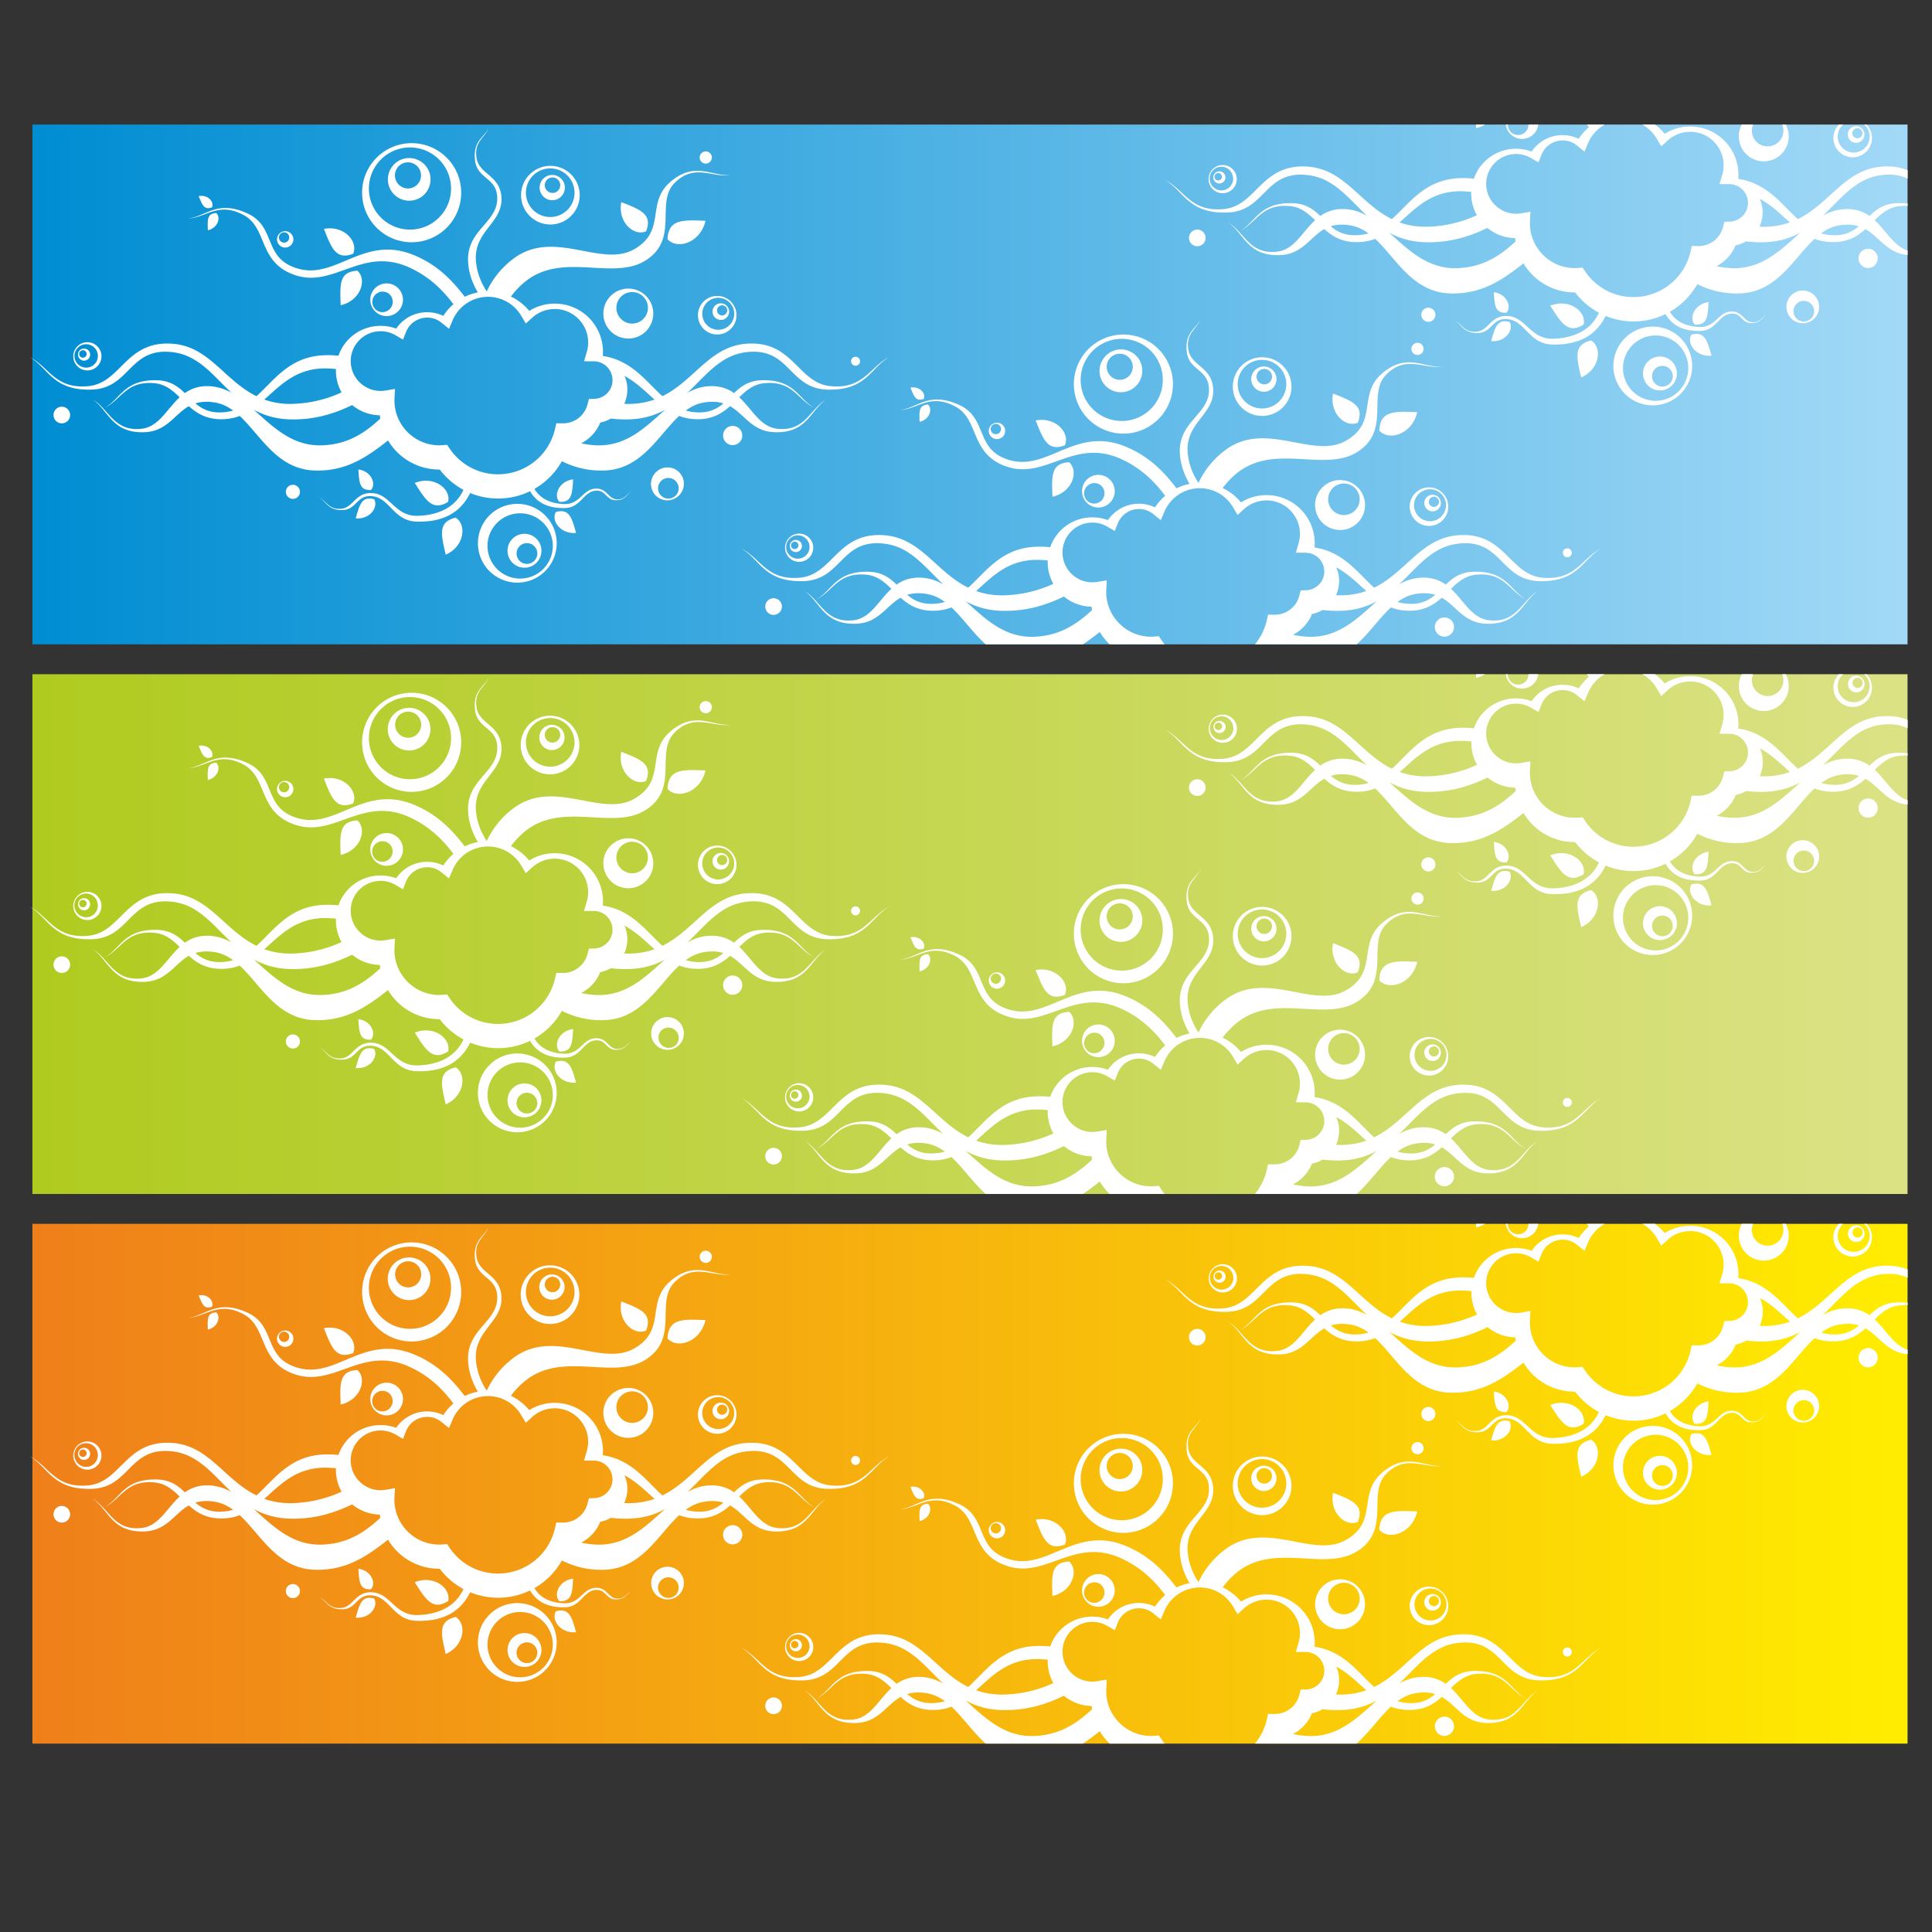 <svg xmlns="http://www.w3.org/2000/svg" id="svg2" fill-rule="evenodd" xml:space="preserve" viewBox="0 0 209.999 209.999" version="1.1"><rect x="0" y="0" width="209.999" height="209.999" fill="#333333" stroke="none"/><defs id="defs4"><linearGradient id="id0" y2="109.09" gradientUnits="userSpaceOnUse" y1="109.09" x2="164.11" x1="25.457"><stop id="stop9" stop-color="#008DD2" offset="0"/><stop id="stop11" stop-color="#A2D9F7" offset="1"/></linearGradient><linearGradient id="id1" y2="149.73" gradientUnits="userSpaceOnUse" y1="149.73" x2="164.11" x1="25.457"><stop id="stop14" stop-color="#B0CB1F" offset="0"/><stop id="stop16" stop-color="#DBE285" offset="1"/></linearGradient><linearGradient id="id2" y2="190.37" gradientUnits="userSpaceOnUse" y1="190.37" x2="164.11" x1="25.457"><stop id="stop19" stop-color="#EF7F1A" offset="0"/><stop id="stop21" stop-color="#FFED00" offset="1"/></linearGradient><style id="style6" type="text/css">.fil1{fill:#fff}</style></defs><g id="Layer_x0020_1" transform="translate(-33.898 -118.58) scale(1.47)"><g id="_560589088"><path id="_560626920" fill="url(#id0)" d="M25.457 89.877h138.65v38.433H25.457z"/><path id="_560626896" class="fil1" fill="#fff" d="M132.2 89.877h.67a2.235 2.235 0 01-.66.263l-.01-.263zm2.206 0h.144a.765.765 0 001.443.361.757.757 0 00.084-.361h.727a1.208 1.208 0 01-2.398 0zm5.992 0h1.315a2.852 2.852 0 00-1.208 1.33h.001v.001l-.286.666-.562-.454a1.693 1.693 0 00-.484-.274c-.177-.064-.369-.1-.57-.1v.003a1.675 1.675 0 00-1.55 1.034l-.236.592-.55-.32a2.21 2.21 0 00-.522-.222 2.197 2.197 0 00-.585-.079v.002h-.002v-.002a2.2 2.2 0 00-1.56.648c-.4.4-.647.952-.647 1.56h.002-.002c0 .609.247 1.16.647 1.561v-.001c.401.4.953.648 1.56.648v-.002h.001c.105 0 .198-.005.278-.015.029-.004-.01 0 .054-.01l.053-.008h.006l.674-.114-.036.682a3.559 3.559 0 00-.003.17h-.002c0 .914.372 1.743.973 2.344.601.602 1.43.974 2.344.974v-.002l.132-.001c.023 0 .067-.004.131-.009l.316-.024.18.267a4.338 4.338 0 001.524 1.389 4.301 4.301 0 002.062.523v-.002a4.315 4.315 0 004.208-3.341v-.001l.1-.434.444.009h.052v-.001a1.864 1.864 0 001.81-1.399v-.002l.104-.396.41-.014a1.386 1.386 0 001.337-1.38h-.002v-.006a1.385 1.385 0 00-1.346-1.386h-.03l-.727-.005.204-.695a2.42 2.42 0 00.064-.283l.009-.056c.017-.122.026-.24.026-.355h-.002v-.003h.002c0-.68-.277-1.297-.726-1.746a2.465 2.465 0 00-1.747-.726v.002a2.46 2.46 0 00-1.644.625l-.494.449-.343-.58a2.85 2.85 0 00-1.025-1.015l-.027-.015h.926c.268.196.512.426.723.682l.085-.051a3.549 3.549 0 011.799-.489v.002c.987 0 1.88.4 2.524 1.044a3.557 3.557 0 011.043 2.523h.002v.002h-.002c0 .104-.004.205-.012.303 2.13.32 3.178 1.86 4.404 2.973 2.345-1.142 3.487-3.646 6.153-3.874.8-.069 1.434.043 1.965.26v.623c-.51-.249-1.14-.371-2.004-.251-1.847.256-2.909 1.719-4.26 2.989.444-.247.911-.419 1.422-.471.873-.09 1.508.132 2.024.494.506-.488 1.073-.92 2.042-.947.288-.008.544.004.776.034v.169a3.832 3.832 0 00-.564.012c-.81.074-1.344.53-1.87 1.044.862.792 1.415 1.915 2.434 2.244v.327c-1.525-.134-2.066-1.319-3.115-1.913-.65.582-1.437 1.06-2.77.946-.36-.03-.688-.11-.992-.227-1.572 1.462-2.772 3.96-5.564 4.037a6.38 6.38 0 01-3.107-.688 5.446 5.446 0 01-2.028 2.044c.47.822 1.358 1.1 2.204 1.126 1.145.034 1.355-1.056 2.25-1.139.895-.082.977.731 1.602.784.625.053.731-.37 1.096-.555-.354.206-.424.635-1.159.62-.734-.015-.704-.811-1.548-.689-.844.123-1.033 1.236-2.179 1.27-.897.027-1.967-.172-2.591-1.244a5.387 5.387 0 01-2.366.544v-.002a5.4 5.4 0 01-2.064-.408c-.887 1.826-2.568 2.155-3.961 2.114-1.683-.05-1.963-1.686-3.202-1.866-1.24-.181-1.196.99-2.275 1.012-1.08.022-1.183-.608-1.703-.911.537.272.692.893 1.61.815.92-.078 1.04-1.273 2.355-1.152s1.623 1.724 3.307 1.674c1.33-.04 2.73-.506 3.374-1.92l-.027-.015a5.438 5.438 0 01-1.727-1.485l-.032.001v-.002a4.401 4.401 0 01-3.79-2.15c-1.531 1.195-3.055 2.288-5.404 2.223-2.792-.077-3.992-2.575-5.563-4.037a3.602 3.602 0 01-.992.227c-1.333.114-2.121-.365-2.77-.946-1.089.616-1.63 1.868-3.29 1.923-2.404.08-2.645-1.61-3.808-2.413 1.2.719 1.554 2.384 3.6 2.158 1.275-.14 1.852-1.44 2.816-2.326-.525-.514-1.059-.97-1.869-1.044-2.083-.191-2.444 1.216-3.666 1.824 1.184-.68 1.43-2.107 3.877-2.04.97.027 1.537.46 2.043.948.515-.362 1.15-.584 2.024-.494.51.052.978.224 1.421.47-1.35-1.27-2.413-2.732-4.26-2.988-3.328-.463-3.189 2.676-6.084 2.756-2.895.08-3.186-1.61-4.587-2.413 1.446.719 1.873 2.383 4.337 2.158 2.465-.226 2.765-3.435 6.295-3.134 2.667.228 3.809 2.733 6.153 3.875 1.352-1.227 2.486-2.972 5.091-3.031.335-.008.657.005.967.037a3.294 3.294 0 013.117-2.208v-.002h.001v.002a3.31 3.31 0 011.151.206 2.765 2.765 0 012.292-1.215h.001v.002a2.759 2.759 0 011.192.269l.004-.007a3.994 3.994 0 01.744-.851 12.154 12.154 0 00-.147-.192zm11.454 0h.833a1.166 1.166 0 102.153 0h.266a1.846 1.846 0 11-3.252 0zm7.18 0h.317a1.182 1.182 0 101.557 0h.167a1.425 1.425 0 11-2.042 0zm2.16 9.187a.71.71 0 11.001 1.42.71.71 0 010-1.42zm-49.602-1.42a.615.615 0 110 1.23.615.615 0 010-1.23zm17.087 5.775a.521.521 0 110 1.042.521.521 0 010-1.042zm19.444 2c-.37.65.351 1.654 1.494 1.548-.322-1.143-.51-1.817-1.494-1.548zm.257-.75c-.455-.503-.014-1.532 1.018-1.663-.06 1.075-.095 1.709-1.018 1.663zm-7.671 1.168c.842.513.654 2.13-.73 2.74-.36-1.523-.575-2.42.73-2.74zm-.55-1.172c.223-.96-1.065-1.957-2.469-1.394.837 1.323 1.328 2.103 2.47 1.394zm-5.474-.188c.337.594-.32 1.509-1.363 1.412.294-1.042.466-1.657 1.363-1.412zm-.234-.683c.415-.46.013-1.399-.93-1.518.057.98.088 1.558.93 1.518zm22.784.402a1.209 1.209 0 11-1.712-1.707 1.209 1.209 0 011.712 1.707zm-.249.014a.763.763 0 11-1.081-1.077.763.763 0 011.081 1.077zm-9.931 4.103a1.253 1.253 0 11-2.506-.06 1.253 1.253 0 012.506.06zm-.304.191a.767.767 0 11-1.534-.036.767.767 0 011.534.036zm1.432-.706a2.912 2.912 0 11-5.823-.14 2.912 2.912 0 015.823.14zm-.286.147a2.414 2.414 0 11-4.827-.115 2.414 2.414 0 014.827.115zm-35.1-14.024a.448.448 0 11.854-.272.448.448 0 01-.854.272zm.08-.1a.274.274 0 11.523-.167.274.274 0 01-.522.167zm-.402.407a1.042 1.042 0 111.986-.633 1.042 1.042 0 01-1.986.633zm.08-.084a.865.865 0 111.648-.524.865.865 0 01-1.649.524zm47.75-4.147a.613.613 0 110 1.227.613.613 0 010-1.227zm.097.146a.375.375 0 110 .751.375.375 0 010-.75zm-7.22 5.225c.137.308.214.649.214 1.008v.007h-.002a2.502 2.502 0 01-.231 1.041l.072.003a5.773 5.773 0 002.17-.313c-.688-.612-1.36-1.286-2.223-1.746zm-1.014 3.148c-.237.14-.5.24-.78.295a2.9 2.9 0 01-.337.616 2.985 2.985 0 01-1.067.92c.343.08.71.13 1.105.148 2.241.098 3.675-1.368 5.093-2.627-.743.41-1.616.685-2.708.71a9.243 9.243 0 01-1.306-.062zm8.33-1.12c-.392-.124-.857-.164-1.445-.065-.499.083-.936.298-1.34.593.15.043.306.077.47.1 1.121.155 1.777-.172 2.315-.627zm-25.374 1.126a4.4 4.4 0 01-.03-.248 3.292 3.292 0 01-2.051-.755c-1.337.65-2.798 1.099-4.56 1.059-1.092-.025-1.965-.3-2.709-.71 1.418 1.26 2.853 2.725 5.094 2.627 1.892-.083 3.129-.932 4.256-1.973zm-2.86-1.94a3.292 3.292 0 01-.418-1.61h-.002.002c0-.04 0-.078.002-.117a7.91 7.91 0 00-.583-.043c-2.307-.084-3.484 1.21-4.714 2.302a5.773 5.773 0 002.17.313 9.24 9.24 0 003.543-.845zm-8.02 1.342c-.404-.296-.841-.51-1.34-.593-.588-.099-1.053-.059-1.445.066.538.455 1.193.782 2.315.627.163-.023.32-.057.47-.1z"/><path id="_560625528" class="fil1" fill="#fff" d="M123.38 128.31h-7.523a4.317 4.317 0 00.61-.99c.11-.248.197-.507.259-.773l.1-.434.443.008h.053v-.001a1.864 1.864 0 001.81-1.399v-.002l.103-.396.41-.014a1.386 1.386 0 001.337-1.38h-.002v-.006a1.385 1.385 0 00-1.346-1.386l-.03-.001-.726-.004.203-.696a2.42 2.42 0 00.064-.282c.003-.015.005-.034.01-.056.016-.122.025-.241.025-.356h-.002v-.002h.002c0-.68-.277-1.298-.725-1.747a2.465 2.465 0 00-1.748-.726v.002a2.46 2.46 0 00-1.643.625l-.494.449-.343-.58a2.85 2.85 0 00-2.447-1.397v.002a2.834 2.834 0 00-2.39 1.3 2.837 2.837 0 00-.214.395h.001l-.286.667-.562-.454a1.693 1.693 0 00-.484-.274c-.177-.065-.369-.1-.57-.1v.002a1.675 1.675 0 00-1.55 1.035l-.236.591-.55-.32a2.21 2.21 0 00-.522-.222 2.197 2.197 0 00-.585-.079v.002h-.002v-.002a2.2 2.2 0 00-1.56.648c-.4.401-.647.953-.647 1.56h.002v.001h-.002c0 .608.247 1.16.647 1.56.401.4.953.648 1.56.648v-.002h.001c.105 0 .198-.005.278-.015.029-.004-.01 0 .054-.01l.053-.008h.006l.674-.115-.036.683a3.559 3.559 0 00-.003.17h-.002c0 .914.372 1.743.973 2.344.601.601 1.43.974 2.344.974v-.002l.131-.001c.024-.001.068-.003.132-.01l.316-.023.18.266c.077.115.159.225.246.332h-4.071l-.055-.054a4.418 4.418 0 01-.67-.86c-.407.319-.815.63-1.238.914h-7.201c-.94-.849-1.68-1.939-2.527-2.727a3.602 3.602 0 01-.992.227c-1.333.113-2.121-.365-2.77-.946-1.089.615-1.63 1.868-3.29 1.923-2.404.08-2.645-1.61-3.808-2.414 1.2.72 1.554 2.384 3.6 2.159 1.275-.141 1.852-1.44 2.816-2.327-.525-.514-1.059-.97-1.869-1.044-2.083-.19-2.444 1.217-3.666 1.824 1.184-.679 1.43-2.107 3.877-2.04.97.027 1.537.46 2.043.948.515-.362 1.15-.584 2.024-.494.51.053.978.225 1.421.471-1.35-1.27-2.413-2.733-4.26-2.989-3.328-.463-3.189 2.677-6.084 2.756-2.895.08-3.186-1.61-4.587-2.413 1.446.72 1.873 2.384 4.337 2.158 2.465-.226 2.765-3.434 6.295-3.133 2.667.228 3.809 2.733 6.153 3.874 1.352-1.226 2.486-2.971 5.091-3.03.335-.009.657.005.968.036a3.294 3.294 0 013.116-2.207v-.002h.001v.002a3.31 3.31 0 011.151.206 2.765 2.765 0 012.292-1.215h.001v.001a2.759 2.759 0 011.192.27l.004-.007a3.994 3.994 0 01.744-.851c-.81-1.08-1.794-2.048-3.25-2.713-3.474-1.588-5.53 1.488-8.385.582-2.855-.906-2.052-3.508-3.905-4.482-1.851-.972-2.723.19-4.085.284 1.354-.175 2.127-1.4 4.363-.402s1.111 3.404 3.862 4.12c2.749.714 4.773-2.458 8.335-1.078 1.788.692 2.926 1.856 3.903 3.137.303-.148.627-.258.967-.324-.382-.649-.667-1.368-.718-2.258-.132-2.285 2.05-2.856 2.15-4.556.098-1.7-1.482-1.502-1.64-2.961-.158-1.46.683-1.675 1.032-2.415-.304.76-1.127 1.042-.913 2.278.214 1.236 1.846 1.257 1.837 3.052-.009 1.796-2.142 2.402-1.876 4.676.098.839.397 1.512.786 2.112a6.369 6.369 0 011.96-2.411c2.99-2.265 6.472.672 8.917-.696 2.445-1.368.872-3.422 2.697-4.988 1.824-1.566 3.07-.399 4.48-.5-1.387.19-2.705-.887-4.159.57-1.454 1.456.359 4.114-2.116 5.712-2.474 1.599-6.274-.752-9.094 1.72-.357.313-.651.638-.895.972a3.968 3.968 0 011.355 1.06l.085-.052a3.549 3.549 0 011.799-.488v.002a3.557 3.557 0 013.567 3.567h.002v.002h-.002c0 .103-.004.205-.012.303 2.13.32 3.178 1.86 4.404 2.972 2.345-1.141 3.487-3.646 6.153-3.874 3.53-.301 3.83 2.907 6.295 3.133 2.465.226 2.892-1.438 4.337-2.158-1.4.804-1.691 2.493-4.586 2.413-2.896-.079-2.756-3.218-6.085-2.756-1.847.256-2.909 1.72-4.26 2.99.444-.247.911-.42 1.422-.472.873-.09 1.508.133 2.024.495.506-.489 1.073-.921 2.042-.948 2.448-.068 2.694 1.36 3.877 2.04-1.222-.608-1.582-2.015-3.665-1.824-.81.074-1.344.53-1.87 1.043.964.886 1.541 2.186 2.817 2.327 2.046.226 2.4-1.44 3.6-2.158-1.163.804-1.404 2.492-3.808 2.413-1.66-.055-2.202-1.307-3.29-1.923-.65.581-1.438 1.06-2.77.946-.36-.031-.688-.11-.992-.227-.848.788-1.588 1.878-2.528 2.727zm6.484-1.989a.71.71 0 110 1.42.71.71 0 010-1.42zm-49.604-1.42a.615.615 0 110 1.231.615.615 0 010-1.23zm58.691-3.692a.331.331 0 110 .663.331.331 0 010-.663zm-11.076-15.193a.45.45 0 110 .9.45.45 0 010-.9zm-2.828 6.491c.73.802 2.437.26 2.806-1.363-1.72-.07-2.733-.114-2.806 1.363zm-1.583-.587c-.899.4-2.12-.672-1.835-2.154 1.455.568 2.313.9 1.835 2.154zm-31.787-1.34c.365.332.12 1.108-.618 1.276-.033-.782-.053-1.243.618-1.276zm-.314-.417c.182-.408-.306-.963-.98-.833.26.661.41 1.05.98.833zm10.755 4.684c.73.663.239 2.215-1.236 2.552-.065-1.563-.106-2.485 1.236-2.552zm-.317-1.254c.4-.901-.675-2.124-2.16-1.838.57 1.457.905 2.317 2.16 1.838zm-5.556-1.349a.605.605 0 111.055.592.605.605 0 01-1.055-.592zm.118-.04a.381.381 0 11.666.372.381.381 0 01-.666-.372zm7.365 5.859a1.208 1.208 0 111.098-2.153 1.208 1.208 0 01-1.098 2.153zm-.09-.232a.764.764 0 11.695-1.361.764.764 0 01-.695 1.36zm18.51-1.667a1.846 1.846 0 110 3.692 1.846 1.846 0 010-3.692zm.284.253a1.166 1.166 0 110 2.333 1.166 1.166 0 010-2.333zm-17.84-9.143a1.577 1.577 0 112.656 1.698 1.577 1.577 0 01-2.657-1.698zm.451-.007a.965.965 0 111.626 1.04.965.965 0 01-1.626-1.04zm-2.002-.174a3.663 3.663 0 116.172 3.947 3.663 3.663 0 01-6.172-3.947zm.404.028a3.037 3.037 0 115.118 3.273 3.037 3.037 0 01-5.118-3.273zM81.48 121.176a.448.448 0 11.855-.272.448.448 0 01-.855.272zm.081-.1a.274.274 0 11.523-.167.274.274 0 01-.523.167zm-.403.407a1.042 1.042 0 111.987-.633 1.042 1.042 0 01-1.987.633zm.08-.084a.865.865 0 111.648-.524.865.865 0 01-1.648.524zm34.762-13.48a.934.934 0 11.984 1.587.934.934 0 01-.984-1.587zm.243.112a.571.571 0 11.602.971.571.571 0 01-.602-.971zm-1.024-.605a2.168 2.168 0 112.286 3.684 2.168 2.168 0 01-2.286-3.684zm.208.119a1.798 1.798 0 111.897 3.055 1.798 1.798 0 01-1.897-3.055zm13.562 9.706a.613.613 0 110 1.227.613.613 0 010-1.227zm.097.147a.375.375 0 110 .751.375.375 0 010-.75zm-.363-.693a1.425 1.425 0 110 2.85 1.425 1.425 0 010-2.85zm.076.138a1.182 1.182 0 110 2.364 1.182 1.182 0 010-2.364zm-6.934 5.78c.138.307.214.648.214 1.007v.007h-.002a2.502 2.502 0 01-.23 1.041l.072.003a5.773 5.773 0 002.17-.313c-.689-.611-1.36-1.285-2.223-1.746zm-1.013 3.148c-.238.14-.5.24-.78.295a2.9 2.9 0 01-.337.616 2.985 2.985 0 01-1.067.92c.343.079.71.13 1.105.147 2.24.099 3.675-1.367 5.093-2.626-.744.41-1.617.684-2.709.71a9.243 9.243 0 01-1.305-.062zm8.33-1.12c-.392-.124-.858-.164-1.446-.066-.498.084-.936.298-1.34.593.15.044.307.078.47.1 1.122.156 1.777-.172 2.315-.627zm-25.375 1.125a4.4 4.4 0 01-.029-.248 3.292 3.292 0 01-2.052-.754c-1.336.65-2.798 1.099-4.56 1.058-1.091-.025-1.964-.3-2.708-.71 1.418 1.26 2.853 2.726 5.094 2.627 1.892-.082 3.128-.932 4.255-1.973zm-2.86-1.939a3.292 3.292 0 01-.418-1.61h-.002.002l.002-.117a7.91 7.91 0 00-.582-.043c-2.308-.084-3.485 1.21-4.714 2.302a5.773 5.773 0 002.17.313 9.24 9.24 0 003.542-.845zm-8.02 1.341c-.404-.295-.84-.51-1.34-.593-.588-.098-1.053-.058-1.444.066.538.455 1.193.783 2.315.627.163-.022.32-.056.47-.1z"/><path id="_560626248" class="fil1" fill="#fff" d="M69.732 117.03c-.365.185-.47.607-1.096.555-.626-.053-.707-.867-1.602-.784-.895.082-1.105 1.172-2.25 1.138-.846-.025-1.734-.303-2.204-1.125a5.446 5.446 0 002.028-2.044 6.38 6.38 0 003.107.688c2.792-.077 3.992-2.575 5.564-4.037.303.116.63.196.99.227 1.334.114 2.122-.365 2.772-.946 1.088.616 1.63 1.868 3.29 1.923 2.403.08 2.645-1.61 3.807-2.413-1.2.719-1.554 2.384-3.6 2.158-1.275-.141-1.852-1.44-2.816-2.326.525-.514 1.059-.97 1.87-1.044 2.082-.191 2.443 1.216 3.665 1.824-1.184-.68-1.43-2.107-3.877-2.04-.97.027-1.537.46-2.043.948-.515-.362-1.15-.584-2.024-.495-.51.053-.977.225-1.42.471 1.35-1.27 2.412-2.732 4.259-2.988 3.329-.463 3.19 2.676 6.084 2.756 2.895.08 3.186-1.61 4.587-2.414-1.445.72-1.873 2.384-4.337 2.159-2.465-.226-2.764-3.435-6.295-3.134-2.667.228-3.808 2.733-6.153 3.874-1.226-1.112-2.274-2.652-4.404-2.972.008-.098.012-.2.012-.303h.002v-.003h-.002c0-.986-.399-1.878-1.043-2.523a3.557 3.557 0 00-2.524-1.043v-.002a3.549 3.549 0 00-1.885.54 3.968 3.968 0 00-1.355-1.06c.245-.334.539-.659.895-.971 2.821-2.473 6.62-.122 9.095-1.72 2.474-1.599.661-4.257 2.116-5.713 1.454-1.457 2.772-.38 4.158-.57-1.41.101-2.655-1.066-4.48.5-1.825 1.566-.252 3.62-2.697 4.989-2.444 1.368-5.927-1.57-8.916.695a6.369 6.369 0 00-1.96 2.41c-.389-.599-.688-1.272-.786-2.11-.266-2.274 1.867-2.881 1.876-4.676.009-1.796-1.623-1.817-1.837-3.052-.215-1.236.609-1.52.913-2.279-.349.74-1.19.956-1.032 2.415.158 1.459 1.737 1.26 1.639 2.96-.099 1.7-2.28 2.272-2.15 4.557.052.89.337 1.61.719 2.258-.34.066-.665.176-.967.324-.977-1.28-2.115-2.445-3.903-3.137-3.562-1.38-5.586 1.793-8.336 1.078-2.75-.715-1.626-3.122-3.861-4.12s-3.01.228-4.363.402c1.362-.094 2.234-1.256 4.085-.283 1.852.973 1.05 3.575 3.904 4.481 2.856.906 4.912-2.17 8.385-.582 1.457.666 2.441 1.634 3.25 2.713a3.966 3.966 0 00-.743.851l-.004.007a4.285 4.285 0 00-.254-.105 2.759 2.759 0 00-.938-.163v-.002a2.765 2.765 0 00-2.293 1.215 3.789 3.789 0 00-.278-.09 3.31 3.31 0 00-.873-.116v-.002h-.001v.002a3.293 3.293 0 00-3.117 2.208 7.814 7.814 0 00-.967-.038c-2.606.06-3.74 1.805-5.091 3.031-2.345-1.141-3.486-3.646-6.153-3.874-3.53-.301-3.83 2.907-6.295 3.133-2.465.226-2.891-1.438-4.337-2.158 1.4.804 1.691 2.493 4.587 2.413 2.895-.079 2.755-3.218 6.084-2.756 1.847.256 2.91 1.72 4.26 2.99a3.68 3.68 0 00-1.422-.472c-.873-.09-1.508.133-2.023.495-.507-.489-1.074-.921-2.043-.948-2.447-.068-2.694 1.36-3.877 2.04 1.222-.608 1.583-2.015 3.666-1.824.81.074 1.344.53 1.869 1.043-.964.886-1.541 2.186-2.817 2.327-2.045.226-2.4-1.44-3.6-2.158 1.163.804 1.405 2.492 3.808 2.413 1.66-.055 2.202-1.307 3.29-1.923.65.58 1.438 1.06 2.77.946.361-.031.689-.11.992-.227 1.572 1.462 2.772 3.96 5.564 4.037 2.349.065 3.872-1.028 5.403-2.224a4.401 4.401 0 003.79 2.15v.003h.033a5.438 5.438 0 001.727 1.484l.026.015c-.643 1.414-2.044 1.88-3.374 1.92-1.683.05-1.991-1.553-3.307-1.674-1.315-.121-1.435 1.074-2.354 1.152-.919.078-1.074-.544-1.61-.815.52.303.624.933 1.703.91 1.08-.022 1.035-1.192 2.274-1.012 1.24.181 1.52 1.817 3.203 1.867 1.393.04 3.074-.289 3.96-2.114a5.4 5.4 0 002.065.407v.002c.848 0 1.65-.195 2.365-.543.624 1.072 1.695 1.27 2.592 1.244 1.145-.034 1.335-1.147 2.179-1.27.843-.123.814.673 1.548.689.734.015.805-.414 1.159-.62zm7.503-4.87a.71.71 0 110 1.42.71.71 0 010-1.42zm-49.604-1.42a.615.615 0 110 1.23.615.615 0 010-1.23zm17.087 5.774a.521.521 0 110 1.042.521.521 0 010-1.042zm41.604-9.467a.331.331 0 110 .663.331.331 0 010-.663zM75.246 91.863a.45.45 0 110 .9.45.45 0 010-.9zm-2.827 6.491c.73.802 2.437.26 2.806-1.362-1.72-.07-2.733-.115-2.807 1.362zm-1.583-.587c-.9.4-2.12-.672-1.835-2.154 1.454.568 2.312.9 1.835 2.154zm-6.674 20.757c-.369.65.352 1.654 1.495 1.548-.322-1.143-.51-1.816-1.494-1.548zm.257-.75c-.455-.503-.014-1.532 1.019-1.663-.06 1.075-.095 1.709-1.019 1.664zm-7.67 1.168c.842.513.654 2.13-.73 2.74-.36-1.523-.576-2.42.73-2.74zm-.55-1.171c.222-.961-1.065-1.958-2.47-1.395.837 1.323 1.328 2.104 2.47 1.395zm-5.474-.189c.337.594-.32 1.509-1.363 1.413.294-1.043.465-1.658 1.363-1.413zm-.234-.683c.415-.46.012-1.399-.93-1.518.056.98.087 1.558.93 1.518zM39.048 96.417c.365.332.12 1.108-.618 1.276-.033-.782-.054-1.243.618-1.276zM38.734 96c.181-.408-.306-.963-.98-.833.259.661.41 1.05.98.833zm10.755 4.684c.73.663.238 2.215-1.237 2.552-.065-1.563-.106-2.485 1.237-2.552zm-.317-1.254c.4-.901-.675-2.124-2.16-1.838.57 1.457.904 2.317 2.16 1.838zm-5.557-1.349a.605.605 0 111.055.592.605.605 0 01-1.055-.592zm.118-.04a.381.381 0 11.666.372.381.381 0 01-.666-.372zm29.542 19.25a1.209 1.209 0 11-1.712-1.707 1.209 1.209 0 011.712 1.708zm-.249.015a.763.763 0 11-1.081-1.077.763.763 0 011.081 1.077zm-21.927-13.4a1.208 1.208 0 111.098-2.153 1.208 1.208 0 01-1.098 2.153zm-.09-.232a.764.764 0 11.695-1.361.764.764 0 01-.695 1.36zm18.51-1.667a1.846 1.846 0 110 3.692 1.846 1.846 0 010-3.692zm.284.254a1.166 1.166 0 110 2.332 1.166 1.166 0 010-2.332zm-17.84-9.137a1.577 1.577 0 112.656 1.698 1.577 1.577 0 01-2.656-1.698zm.451-.008a.965.965 0 111.626 1.04.965.965 0 01-1.626-1.04zm-2.002-.174a3.663 3.663 0 116.172 3.949 3.663 3.663 0 01-6.171-3.95zm.404.028a3.037 3.037 0 115.118 3.273 3.037 3.037 0 01-5.118-3.273zm12.278 28.451a1.253 1.253 0 11-2.506-.06 1.253 1.253 0 012.506.06zm-.304.191a.767.767 0 11-1.534-.036.767.767 0 011.534.036zm1.433-.706a2.912 2.912 0 11-5.823-.14 2.912 2.912 0 015.823.14zm-.287.147a2.414 2.414 0 11-4.826-.115 2.414 2.414 0 014.826.115zm-35.087-14.03a.448.448 0 11.855-.272.448.448 0 01-.855.272zm.081-.1a.274.274 0 11.523-.167.274.274 0 01-.523.168zm-.403.407a1.042 1.042 0 111.987-.633 1.042 1.042 0 01-1.987.633zm.08-.083a.865.865 0 111.649-.524.865.865 0 01-1.65.524zM63.37 93.764a.934.934 0 11.984 1.586.934.934 0 01-.984-1.586zm.243.111a.571.571 0 11.602.971.571.571 0 01-.602-.971zm-1.024-.604a2.168 2.168 0 112.286 3.684 2.168 2.168 0 01-2.286-3.684zm.208.118a1.798 1.798 0 111.897 3.055 1.798 1.798 0 01-1.897-3.055zm13.562 9.707a.613.613 0 110 1.227.613.613 0 010-1.227zm.097.146a.375.375 0 110 .751.375.375 0 010-.75zm-.363-.693a1.425 1.425 0 110 2.85 1.425 1.425 0 010-2.85zm.076.139a1.182 1.182 0 110 2.364 1.182 1.182 0 010-2.364zm-6.933 5.779c.137.308.213.649.213 1.008v.007h-.002a2.502 2.502 0 01-.23 1.04l.072.004a5.773 5.773 0 002.17-.313c-.689-.612-1.36-1.286-2.223-1.747zm-1.014 3.148c-.238.14-.5.24-.78.295a2.9 2.9 0 01-.337.616 2.985 2.985 0 01-1.067.92c.343.079.71.13 1.105.148 2.24.098 3.675-1.368 5.093-2.627-.744.41-1.617.685-2.709.71a9.243 9.243 0 01-1.305-.062zm8.33-1.12c-.392-.124-.858-.164-1.446-.065-.498.083-.935.297-1.34.593.15.043.307.077.47.1 1.122.155 1.777-.173 2.315-.627zm-25.375 1.126a4.4 4.4 0 01-.029-.248 3.292 3.292 0 01-2.051-.755c-1.337.65-2.799 1.099-4.56 1.059-1.092-.026-1.965-.3-2.709-.71 1.418 1.26 2.853 2.725 5.094 2.627 1.892-.083 3.128-.932 4.255-1.973zm-2.86-1.94a3.292 3.292 0 01-.418-1.61h-.002.002l.002-.117a7.91 7.91 0 00-.582-.043c-2.307-.084-3.484 1.21-4.714 2.302a5.773 5.773 0 002.17.313 9.24 9.24 0 003.542-.845zm-8.02 1.342c-.403-.296-.84-.51-1.34-.593-.587-.099-1.053-.059-1.444.066.538.454 1.193.782 2.315.627.163-.023.32-.057.47-.1zm10.905-5.865v.002h-.001v-.002a2.2 2.2 0 00-1.56.648c-.4.4-.648.952-.648 1.56h.002-.002c0 .608.248 1.16.647 1.56h.001c.401.4.952.648 1.56.648v-.002c.106 0 .199-.005.279-.015.028-.004-.011 0 .053-.01l.054-.008h.006l.674-.114-.036.682a3.284 3.284 0 00-.003.17h-.002c0 .914.372 1.743.973 2.344.601.602 1.43.974 2.344.974v-.002l.131-.001c.024-.001.068-.004.132-.01l.316-.023.18.267a4.338 4.338 0 001.524 1.388 4.301 4.301 0 002.062.524v-.002a4.315 4.315 0 004.208-3.341v-.001l.1-.434.443.008.031.001h.022v-.002a1.864 1.864 0 001.81-1.398v-.003l.104-.396.41-.013a1.386 1.386 0 001.337-1.38h-.003v-.007a1.385 1.385 0 00-1.346-1.386h-.03l-.726-.005.203-.695a2.42 2.42 0 00.064-.282l.01-.056c.017-.123.026-.242.026-.356h-.002v-.003h.002c0-.68-.278-1.298-.726-1.746a2.465 2.465 0 00-1.747-.727v.003a2.46 2.46 0 00-1.644.625l-.494.448-.343-.579a2.85 2.85 0 00-2.447-1.397v.001a2.834 2.834 0 00-2.39 1.3 2.837 2.837 0 00-.213.395v.001l-.286.667-.561-.454a1.693 1.693 0 00-.484-.275c-.178-.064-.37-.1-.57-.1v.003a1.675 1.675 0 00-1.55 1.034l-.237.592-.55-.32a2.21 2.21 0 00-.522-.222 2.197 2.197 0 00-.585-.08z"/><path id="_560627736" fill="url(#id1)" d="M25.457 130.52h138.65v38.433H25.457z"/><path id="_560587768" class="fil1" fill="#fff" d="M132.2 130.52h.67a2.235 2.235 0 01-.66.263l-.01-.263zm2.206 0h.144a.765.765 0 001.443.361.757.757 0 00.084-.361h.727a1.208 1.208 0 01-2.398 0zm5.992 0h1.315a2.852 2.852 0 00-1.208 1.33h.001v.001l-.286.666-.562-.453a1.693 1.693 0 00-.484-.275c-.177-.064-.369-.1-.57-.1v.003a1.675 1.675 0 00-1.55 1.034l-.236.592-.55-.32a2.21 2.21 0 00-.522-.222 2.197 2.197 0 00-.585-.08v.003h-.002v-.002a2.2 2.2 0 00-1.56.648c-.4.4-.647.952-.647 1.56h.002-.002c0 .608.247 1.16.647 1.56.401.4.953.648 1.56.648v-.002h.001c.105 0 .198-.005.278-.015.029-.004-.01 0 .054-.009l.053-.009h.006l.674-.114-.036.682a3.559 3.559 0 00-.003.17h-.002c0 .914.372 1.743.973 2.345.601.6 1.43.973 2.344.973v-.002h.132l.131-.01.316-.024.18.267a4.338 4.338 0 001.524 1.389 4.301 4.301 0 002.062.523v-.002a4.315 4.315 0 004.208-3.341v-.001l.1-.433.444.008h.052v-.002a1.864 1.864 0 001.81-1.398v-.002l.104-.397.41-.013a1.386 1.386 0 001.337-1.38h-.002v-.006a1.385 1.385 0 00-1.346-1.387h-.03l-.727-.004.204-.696a2.42 2.42 0 00.064-.282l.009-.056c.017-.122.026-.241.026-.356h-.002v-.002h.002c0-.68-.277-1.298-.726-1.747a2.465 2.465 0 00-1.747-.726v.002a2.46 2.46 0 00-1.644.625l-.494.449-.343-.58a2.85 2.85 0 00-1.025-1.015l-.027-.016h.926c.268.197.512.426.723.683l.085-.052a3.549 3.549 0 011.799-.488v.002a3.557 3.557 0 013.567 3.567h.002v.002h-.002c0 .103-.004.205-.012.303 2.13.32 3.178 1.86 4.404 2.972 2.345-1.141 3.487-3.646 6.153-3.874.8-.068 1.434.044 1.965.26v.623c-.51-.248-1.14-.37-2.004-.25-1.847.255-2.909 1.718-4.26 2.988.444-.246.911-.418 1.422-.47.873-.09 1.508.132 2.024.494.506-.489 1.073-.921 2.042-.948.288-.008.544.005.776.034v.17a3.818 3.818 0 00-.564.012c-.81.074-1.344.53-1.87 1.043.862.793 1.415 1.915 2.434 2.244v.327c-1.525-.134-2.066-1.319-3.115-1.912-.65.581-1.437 1.06-2.77.946-.36-.031-.688-.11-.992-.227-1.572 1.462-2.772 3.96-5.564 4.037a6.38 6.38 0 01-3.107-.688 5.446 5.446 0 01-2.028 2.044c.47.822 1.358 1.1 2.204 1.125 1.145.034 1.355-1.056 2.25-1.138.895-.083.977.73 1.602.784.625.052.731-.37 1.096-.555-.354.206-.424.635-1.159.62-.734-.016-.704-.812-1.548-.69-.844.123-1.033 1.237-2.179 1.27-.897.027-1.967-.172-2.591-1.243a5.387 5.387 0 01-2.366.543v-.002a5.4 5.4 0 01-2.064-.408c-.887 1.826-2.568 2.155-3.961 2.114-1.683-.05-1.963-1.685-3.202-1.866-1.24-.18-1.196.99-2.275 1.012-1.08.023-1.183-.608-1.703-.91.537.271.692.893 1.61.814.92-.077 1.04-1.273 2.355-1.151 1.315.12 1.623 1.723 3.307 1.673 1.33-.04 2.73-.505 3.374-1.92l-.027-.014a5.438 5.438 0 01-1.727-1.485h-.032v-.002a4.401 4.401 0 01-3.79-2.15c-1.531 1.195-3.055 2.288-5.404 2.223-2.792-.077-3.992-2.575-5.563-4.037a3.602 3.602 0 01-.992.227c-1.333.114-2.121-.364-2.77-.945-1.089.615-1.63 1.868-3.29 1.923-2.404.08-2.645-1.61-3.808-2.414 1.2.72 1.554 2.384 3.6 2.158 1.275-.14 1.852-1.44 2.816-2.326-.525-.514-1.059-.97-1.869-1.044-2.083-.19-2.444 1.217-3.666 1.824 1.184-.679 1.43-2.107 3.877-2.04.97.027 1.537.46 2.043.948.515-.362 1.15-.584 2.024-.494.51.053.978.224 1.421.47-1.35-1.269-2.413-2.732-4.26-2.988-3.328-.463-3.189 2.677-6.084 2.756-2.895.08-3.186-1.61-4.587-2.413 1.446.72 1.873 2.384 4.337 2.158 2.465-.226 2.765-3.434 6.295-3.133 2.667.228 3.809 2.733 6.153 3.874 1.352-1.226 2.486-2.971 5.091-3.03.335-.009.657.005.967.036a3.294 3.294 0 013.117-2.208v-.002h.001v.002a3.31 3.31 0 011.151.207 2.765 2.765 0 012.292-1.215h.001v.001a2.759 2.759 0 011.192.27l.004-.007a3.994 3.994 0 01.744-.851 12.154 12.154 0 00-.147-.192zm11.454 0h.833a1.166 1.166 0 102.153 0h.266a1.846 1.846 0 11-3.252 0zm7.18 0h.317a1.182 1.182 0 101.557 0h.167a1.425 1.425 0 11-2.042 0zm2.16 9.187a.71.71 0 11.001 1.42.71.71 0 010-1.42zm-49.602-1.42a.615.615 0 110 1.23.615.615 0 010-1.23zm17.087 5.775a.521.521 0 110 1.042.521.521 0 010-1.042zm19.444 2c-.37.65.351 1.654 1.494 1.548-.322-1.143-.51-1.817-1.494-1.548zm.257-.75c-.455-.503-.014-1.532 1.018-1.663-.06 1.075-.095 1.709-1.018 1.663zm-7.671 1.168c.842.513.654 2.13-.73 2.74-.36-1.523-.575-2.42.73-2.74zm-.55-1.171c.223-.961-1.065-1.958-2.469-1.395.837 1.323 1.328 2.104 2.47 1.395zm-5.474-.189c.337.594-.32 1.509-1.363 1.413.294-1.043.466-1.658 1.363-1.413zm-.234-.683c.415-.46.013-1.399-.93-1.518.057.98.088 1.558.93 1.518zm22.784.402a1.209 1.209 0 11-1.712-1.707 1.209 1.209 0 011.712 1.707zm-.249.014a.763.763 0 11-1.081-1.077.763.763 0 011.081 1.077zm-9.931 4.103a1.253 1.253 0 11-2.506-.06 1.253 1.253 0 012.506.06zm-.304.191a.767.767 0 11-1.534-.036.767.767 0 011.534.036zm1.432-.706a2.912 2.912 0 11-5.823-.14 2.912 2.912 0 015.823.14zm-.286.147a2.414 2.414 0 11-4.827-.115 2.414 2.414 0 014.827.115zm-35.086-14.029a.448.448 0 11.854-.272.448.448 0 01-.854.272zm.08-.1a.274.274 0 11.523-.167.274.274 0 01-.522.168zm-.402.407a1.042 1.042 0 111.986-.633 1.042 1.042 0 01-1.986.633zm.08-.084a.865.865 0 111.648-.524.865.865 0 01-1.649.524zm47.75-4.147a.613.613 0 110 1.227.613.613 0 010-1.227zm.097.146a.375.375 0 110 .751.375.375 0 010-.75zm-7.22 5.225c.138.308.214.649.214 1.008v.007h-.002a2.502 2.502 0 01-.231 1.04l.072.004a5.773 5.773 0 002.17-.313c-.688-.612-1.36-1.286-2.223-1.747zm-1.014 3.148c-.237.14-.5.24-.78.295a2.9 2.9 0 01-.337.616 2.985 2.985 0 01-1.067.92c.343.08.71.13 1.105.148 2.241.098 3.675-1.368 5.093-2.627-.743.41-1.616.685-2.708.71a9.243 9.243 0 01-1.306-.062zm8.33-1.12c-.392-.124-.857-.164-1.445-.065-.499.083-.936.297-1.34.593.15.043.307.077.47.1 1.121.155 1.777-.173 2.315-.627zm-25.374 1.126a4.4 4.4 0 01-.03-.248 3.292 3.292 0 01-2.051-.755c-1.337.65-2.798 1.099-4.56 1.059-1.092-.025-1.965-.3-2.709-.71 1.418 1.26 2.853 2.725 5.094 2.627 1.892-.083 3.129-.932 4.256-1.973zm-2.86-1.94a3.292 3.292 0 01-.418-1.61h-.002.002c0-.04 0-.078.002-.117a7.91 7.91 0 00-.583-.043c-2.307-.084-3.484 1.21-4.714 2.302a5.773 5.773 0 002.17.313 9.24 9.24 0 003.543-.845zm-8.02 1.342c-.404-.296-.841-.51-1.34-.593-.588-.099-1.053-.059-1.445.066.538.454 1.193.782 2.315.627.163-.023.32-.057.47-.1z"/><path id="_560589016" class="fil1" fill="#fff" d="M123.38 168.95h-7.523a4.317 4.317 0 00.61-.99c.11-.248.197-.507.259-.773l.1-.434.443.008h.053v-.001a1.864 1.864 0 001.81-1.399v-.002l.103-.396.41-.014a1.386 1.386 0 001.337-1.38h-.002v-.006a1.385 1.385 0 00-1.346-1.386l-.03-.001-.726-.004.203-.696a2.42 2.42 0 00.064-.282c.003-.015.005-.034.01-.056.016-.122.025-.241.025-.356h-.002v-.002h.002c0-.68-.277-1.298-.725-1.747a2.465 2.465 0 00-1.748-.726v.002a2.46 2.46 0 00-1.643.625l-.494.449-.343-.58a2.85 2.85 0 00-2.447-1.397v.002a2.834 2.834 0 00-2.39 1.3 2.837 2.837 0 00-.214.395h.001l-.286.667-.562-.454a1.693 1.693 0 00-.484-.274c-.177-.065-.369-.1-.57-.1v.002a1.675 1.675 0 00-1.55 1.035l-.236.591-.55-.32a2.21 2.21 0 00-.522-.222 2.197 2.197 0 00-.585-.079v.002h-.002v-.002a2.2 2.2 0 00-1.56.648c-.4.401-.647.953-.647 1.56h.002v.001h-.002c0 .608.247 1.16.647 1.56.401.4.953.648 1.56.648v-.002h.001c.105 0 .198-.005.278-.015.029-.004-.01 0 .054-.01l.053-.008h.006l.674-.114-.036.682a3.559 3.559 0 00-.003.17h-.002c0 .914.372 1.743.973 2.344.601.601 1.43.974 2.344.974v-.002l.131-.001c.024-.001.068-.004.132-.01l.316-.023.18.266c.077.115.159.225.246.332h-4.071l-.055-.054a4.418 4.418 0 01-.67-.86c-.407.319-.815.63-1.238.914h-7.201c-.94-.849-1.68-1.939-2.527-2.727a3.602 3.602 0 01-.992.227c-1.333.113-2.121-.365-2.77-.946-1.089.615-1.63 1.868-3.29 1.923-2.404.08-2.645-1.61-3.808-2.414 1.2.72 1.554 2.384 3.6 2.159 1.275-.141 1.852-1.44 2.816-2.327-.525-.514-1.059-.97-1.869-1.044-2.083-.19-2.444 1.217-3.666 1.824 1.184-.679 1.43-2.107 3.877-2.04.97.027 1.537.46 2.043.948.515-.362 1.15-.584 2.024-.494.51.053.978.225 1.421.471-1.35-1.27-2.413-2.733-4.26-2.989-3.328-.463-3.189 2.677-6.084 2.756-2.895.08-3.186-1.61-4.587-2.413 1.446.72 1.873 2.384 4.337 2.158 2.465-.226 2.765-3.434 6.295-3.133 2.667.228 3.809 2.733 6.153 3.874 1.352-1.226 2.486-2.971 5.091-3.03.335-.009.657.005.968.036a3.294 3.294 0 013.116-2.207v-.002h.001v.002a3.31 3.31 0 011.151.206 2.765 2.765 0 012.292-1.215h.001v.001a2.759 2.759 0 011.192.27l.004-.007a3.994 3.994 0 01.744-.851c-.81-1.08-1.794-2.048-3.25-2.713-3.474-1.588-5.53 1.488-8.385.582-2.855-.906-2.052-3.508-3.905-4.482-1.851-.972-2.723.19-4.085.284 1.354-.174 2.127-1.4 4.363-.402s1.111 3.404 3.862 4.12c2.749.714 4.773-2.458 8.335-1.078 1.788.692 2.926 1.856 3.903 3.137.303-.148.627-.258.967-.324-.382-.649-.667-1.368-.718-2.258-.132-2.285 2.05-2.856 2.15-4.556.098-1.7-1.482-1.502-1.64-2.961-.158-1.46.683-1.675 1.032-2.415-.304.76-1.127 1.042-.913 2.278.214 1.236 1.846 1.257 1.837 3.052-.009 1.796-2.142 2.402-1.876 4.676.098.839.397 1.512.786 2.112a6.369 6.369 0 011.96-2.411c2.99-2.265 6.472.672 8.917-.696 2.445-1.368.872-3.422 2.697-4.988 1.824-1.566 3.07-.399 4.48-.5-1.387.19-2.705-.887-4.159.57-1.454 1.456.359 4.114-2.116 5.712-2.474 1.599-6.274-.752-9.094 1.72-.357.313-.651.638-.895.972a3.968 3.968 0 011.355 1.06 3.549 3.549 0 011.884-.54v.002a3.557 3.557 0 013.567 3.567h.002v.002h-.002c0 .104-.004.205-.012.303 2.13.32 3.178 1.86 4.404 2.972 2.345-1.141 3.487-3.646 6.153-3.874 3.53-.301 3.83 2.907 6.295 3.134 2.465.225 2.892-1.44 4.337-2.159-1.4.804-1.691 2.493-4.586 2.413-2.896-.079-2.756-3.218-6.085-2.756-1.847.257-2.909 1.72-4.26 2.99.444-.247.911-.42 1.422-.472.873-.09 1.508.133 2.024.495.506-.489 1.073-.921 2.042-.948 2.448-.067 2.694 1.36 3.877 2.04-1.222-.608-1.582-2.015-3.665-1.824-.81.074-1.344.53-1.87 1.044.964.885 1.541 2.185 2.817 2.326 2.046.226 2.4-1.44 3.6-2.158-1.163.804-1.404 2.493-3.808 2.413-1.66-.055-2.202-1.307-3.29-1.923-.65.581-1.438 1.06-2.77.946-.36-.031-.688-.11-.992-.227-.848.789-1.588 1.878-2.528 2.727zm6.484-1.989a.71.71 0 110 1.42.71.71 0 010-1.42zm-49.604-1.42a.615.615 0 110 1.231.615.615 0 010-1.23zm58.691-3.692a.331.331 0 110 .663.331.331 0 010-.663zm-11.076-15.193a.45.45 0 110 .9.45.45 0 010-.9zm-2.828 6.491c.73.802 2.437.26 2.806-1.363-1.72-.07-2.733-.114-2.806 1.363zm-1.583-.587c-.899.4-2.12-.672-1.835-2.154 1.455.568 2.313.9 1.835 2.154zm-31.787-1.34c.365.332.12 1.107-.618 1.276-.033-.782-.053-1.243.618-1.276zm-.314-.417c.182-.408-.306-.963-.98-.833.26.661.41 1.05.98.833zm10.755 4.684c.73.663.239 2.215-1.236 2.552-.065-1.563-.106-2.485 1.236-2.552zm-.317-1.254c.4-.901-.675-2.124-2.16-1.838.57 1.457.905 2.317 2.16 1.838zm-5.556-1.349a.605.605 0 111.055.592.605.605 0 01-1.055-.592zm.118-.04a.381.381 0 11.666.372.381.381 0 01-.666-.372zm7.365 5.859a1.208 1.208 0 111.098-2.153 1.208 1.208 0 01-1.098 2.153zm-.09-.232a.764.764 0 11.695-1.361.764.764 0 01-.695 1.36zm18.51-1.667a1.846 1.846 0 110 3.692 1.846 1.846 0 010-3.692zm.284.253a1.166 1.166 0 110 2.333 1.166 1.166 0 010-2.332zm-17.84-9.143a1.577 1.577 0 112.656 1.698 1.577 1.577 0 01-2.657-1.698zm.451-.007a.965.965 0 111.626 1.04.965.965 0 01-1.626-1.04zm-2.002-.174a3.663 3.663 0 116.172 3.947 3.663 3.663 0 01-6.172-3.947zm.404.028a3.037 3.037 0 115.118 3.273 3.037 3.037 0 01-5.118-3.273zM81.48 161.816a.448.448 0 11.855-.272.448.448 0 01-.855.272zm.081-.1a.274.274 0 11.523-.167.274.274 0 01-.523.168zm-.403.407a1.042 1.042 0 111.987-.633 1.042 1.042 0 01-1.987.633zm.08-.084a.865.865 0 111.648-.524.865.865 0 01-1.648.524zm34.762-13.48a.934.934 0 11.984 1.587.934.934 0 01-.984-1.587zm.243.112a.571.571 0 11.602.971.571.571 0 01-.602-.971zm-1.024-.605a2.168 2.168 0 112.286 3.684 2.168 2.168 0 01-2.286-3.684zm.208.119a1.798 1.798 0 111.897 3.055 1.798 1.798 0 01-1.897-3.055zm13.562 9.706a.613.613 0 110 1.227.613.613 0 010-1.226zm.097.147a.375.375 0 110 .751.375.375 0 010-.75zm-.363-.693a1.425 1.425 0 110 2.85 1.425 1.425 0 010-2.85zm.076.139a1.182 1.182 0 110 2.363 1.182 1.182 0 010-2.363zm-6.934 5.778c.138.309.214.65.214 1.008v.007h-.002a2.502 2.502 0 01-.23 1.042l.072.003a5.773 5.773 0 002.17-.314c-.689-.611-1.36-1.285-2.223-1.746zm-1.013 3.15c-.238.138-.5.24-.78.294a2.9 2.9 0 01-.337.616 2.985 2.985 0 01-1.067.92c.343.079.71.13 1.105.147 2.24.099 3.675-1.367 5.093-2.626-.744.41-1.617.684-2.709.71a9.243 9.243 0 01-1.305-.062zm8.33-1.12c-.392-.125-.858-.165-1.446-.067-.498.084-.936.298-1.34.594.15.043.307.077.47.1 1.122.155 1.777-.173 2.315-.628zm-25.375 1.124a4.4 4.4 0 01-.029-.248 3.292 3.292 0 01-2.052-.754c-1.336.65-2.798 1.099-4.56 1.058-1.091-.025-1.964-.3-2.708-.71 1.418 1.26 2.853 2.726 5.094 2.627 1.892-.082 3.128-.932 4.255-1.973zm-2.86-1.939a3.292 3.292 0 01-.418-1.61h-.002.002l.002-.117a7.91 7.91 0 00-.582-.043c-2.308-.084-3.485 1.21-4.714 2.302a5.773 5.773 0 002.17.313 9.24 9.24 0 003.542-.845zm-8.02 1.341c-.404-.295-.84-.51-1.34-.593-.588-.098-1.053-.058-1.444.066.538.455 1.193.783 2.315.627.163-.022.32-.056.47-.1z"/><path id="_560589928" class="fil1" fill="#fff" d="M69.732 157.67c-.365.185-.47.607-1.096.555-.626-.053-.707-.867-1.602-.784-.895.082-1.105 1.172-2.25 1.138-.846-.025-1.734-.303-2.204-1.125a5.446 5.446 0 002.028-2.044 6.38 6.38 0 003.107.688c2.792-.077 3.992-2.575 5.564-4.037.303.116.63.196.99.227 1.334.114 2.122-.365 2.772-.946 1.088.616 1.63 1.868 3.29 1.923 2.403.08 2.645-1.61 3.807-2.413-1.2.719-1.554 2.384-3.6 2.158-1.275-.141-1.852-1.44-2.816-2.326.525-.514 1.059-.97 1.87-1.044 2.082-.191 2.443 1.216 3.665 1.824-1.184-.68-1.43-2.107-3.877-2.04-.97.027-1.537.46-2.043.948-.515-.362-1.15-.584-2.024-.495-.51.053-.977.225-1.42.471 1.35-1.27 2.412-2.732 4.259-2.989 3.329-.462 3.19 2.677 6.084 2.756 2.895.08 3.186-1.61 4.587-2.413-1.445.72-1.873 2.384-4.337 2.159-2.465-.227-2.764-3.435-6.295-3.134-2.667.228-3.808 2.733-6.153 3.874-1.226-1.113-2.274-2.652-4.404-2.972.008-.098.012-.2.012-.303h.002v-.003h-.002c0-.986-.399-1.878-1.043-2.523a3.557 3.557 0 00-2.524-1.043v-.002a3.549 3.549 0 00-1.885.54 3.968 3.968 0 00-1.355-1.06c.245-.334.539-.659.895-.972 2.821-2.472 6.62-.121 9.095-1.72 2.474-1.598.661-4.256 2.116-5.712 1.454-1.457 2.772-.38 4.158-.57-1.41.101-2.655-1.066-4.48.5-1.825 1.566-.252 3.62-2.697 4.988-2.444 1.369-5.927-1.569-8.916.696a6.369 6.369 0 00-1.96 2.41c-.389-.599-.688-1.272-.786-2.11-.266-2.274 1.867-2.881 1.876-4.677.009-1.795-1.623-1.816-1.837-3.052-.215-1.236.609-1.518.913-2.278-.349.74-1.19.956-1.032 2.415.158 1.459 1.737 1.26 1.639 2.96-.099 1.7-2.28 2.272-2.15 4.557.052.89.337 1.61.719 2.258-.34.066-.665.176-.967.324-.977-1.28-2.115-2.445-3.903-3.137-3.562-1.38-5.586 1.793-8.336 1.078-2.75-.716-1.626-3.122-3.861-4.12s-3.01.228-4.363.402c1.362-.094 2.234-1.256 4.085-.284 1.852.974 1.05 3.576 3.904 4.482 2.856.906 4.912-2.17 8.385-.582 1.457.665 2.441 1.634 3.25 2.713a3.966 3.966 0 00-.743.851l-.004.007a4.285 4.285 0 00-.254-.105 2.759 2.759 0 00-.938-.164v-.002a2.765 2.765 0 00-2.293 1.216 3.789 3.789 0 00-.278-.09 3.31 3.31 0 00-.873-.116v-.002h-.001v.002a3.293 3.293 0 00-3.117 2.207 7.814 7.814 0 00-.967-.037c-2.606.06-3.74 1.805-5.091 3.031-2.345-1.141-3.486-3.646-6.153-3.874-3.53-.301-3.83 2.907-6.295 3.133-2.465.226-2.891-1.438-4.337-2.158 1.4.804 1.691 2.493 4.587 2.413 2.895-.079 2.755-3.219 6.084-2.756 1.847.256 2.91 1.72 4.26 2.99a3.68 3.68 0 00-1.422-.472c-.873-.09-1.508.133-2.023.495-.507-.489-1.074-.922-2.043-.948-2.447-.068-2.694 1.36-3.877 2.04 1.222-.608 1.583-2.015 3.666-1.824.81.074 1.344.53 1.869 1.043-.964.886-1.541 2.186-2.817 2.327-2.045.225-2.4-1.44-3.6-2.159 1.163.805 1.405 2.493 3.808 2.414 1.66-.055 2.202-1.307 3.29-1.923.65.58 1.438 1.06 2.77.946.361-.031.689-.11.992-.227 1.572 1.462 2.772 3.96 5.564 4.037 2.349.064 3.872-1.029 5.403-2.224a4.401 4.401 0 003.79 2.15v.003h.033a5.438 5.438 0 001.727 1.484l.026.014c-.643 1.415-2.044 1.88-3.374 1.92-1.683.05-1.991-1.552-3.307-1.673-1.315-.121-1.435 1.074-2.354 1.152-.919.078-1.074-.544-1.61-.815.52.303.624.933 1.703.91 1.08-.022 1.035-1.192 2.274-1.012 1.24.181 1.52 1.817 3.203 1.866 1.393.042 3.074-.288 3.96-2.114a5.4 5.4 0 002.065.408v.002c.848 0 1.65-.195 2.365-.543.624 1.072 1.695 1.27 2.592 1.244 1.145-.034 1.335-1.147 2.179-1.27.843-.123.814.673 1.548.689.734.015.805-.414 1.159-.62zm7.503-4.87a.71.71 0 110 1.42.71.71 0 010-1.42zm-49.604-1.42a.615.615 0 110 1.23.615.615 0 010-1.23zm17.087 5.774a.521.521 0 110 1.042.521.521 0 010-1.042zm41.604-9.467a.331.331 0 110 .663.331.331 0 010-.663zm-11.076-15.18a.45.45 0 110 .9.45.45 0 010-.9zm-2.828 6.491c.73.802 2.437.26 2.806-1.362-1.72-.07-2.733-.115-2.806 1.362zm-1.583-.587c-.899.4-2.12-.672-1.835-2.154 1.455.568 2.313.9 1.835 2.154zm-6.673 20.757c-.369.65.351 1.654 1.494 1.548-.322-1.143-.51-1.817-1.494-1.548zm.257-.75c-.455-.503-.014-1.532 1.018-1.663-.06 1.075-.095 1.708-1.018 1.663zm-7.67 1.168c.841.513.653 2.13-.73 2.74-.361-1.523-.576-2.42.73-2.74zm-.55-1.172c.222-.96-1.066-1.957-2.47-1.394.837 1.323 1.328 2.103 2.47 1.394zm-5.474-.188c.336.594-.321 1.509-1.363 1.412.294-1.042.465-1.657 1.363-1.412zm-.235-.683c.415-.46.013-1.399-.93-1.518.057.98.088 1.558.93 1.518zm-11.443-20.48c.365.332.12 1.107-.618 1.276-.033-.782-.053-1.243.618-1.276zm-.314-.417c.182-.408-.306-.963-.98-.833.26.66.41 1.05.98.833zm10.755 4.684c.73.663.239 2.215-1.236 2.552-.065-1.563-.106-2.485 1.236-2.552zm-.317-1.254c.4-.901-.675-2.124-2.16-1.838.57 1.457.905 2.317 2.16 1.838zm-5.556-1.349a.605.605 0 111.055.592.605.605 0 01-1.055-.592zm.118-.04a.381.381 0 11.666.371.381.381 0 01-.666-.371zm29.542 19.25a1.209 1.209 0 11-1.713-1.707 1.209 1.209 0 011.713 1.708zm-.25.015a.764.764 0 01-1.081-1.077.763.763 0 011.082 1.078zm-21.926-13.4a1.208 1.208 0 111.098-2.154 1.208 1.208 0 01-1.098 2.154zm-.09-.232a.764.764 0 11.694-1.361.764.764 0 01-.694 1.36zm18.51-1.667a1.846 1.846 0 110 3.692 1.846 1.846 0 010-3.692zm.284.253a1.166 1.166 0 110 2.333 1.166 1.166 0 010-2.333zm-17.841-9.143a1.577 1.577 0 112.657 1.698 1.577 1.577 0 01-2.657-1.698zm.452-.007a.965.965 0 111.625 1.04.965.965 0 01-1.625-1.04zm-2.002-.174a3.663 3.663 0 116.172 3.947 3.663 3.663 0 01-6.172-3.947zm.404.028a3.037 3.037 0 115.118 3.273 3.037 3.037 0 01-5.118-3.273zm12.278 28.451a1.253 1.253 0 11-2.506-.06 1.253 1.253 0 012.506.06zm-.304.191a.767.767 0 11-1.534-.036.767.767 0 011.534.036zm1.432-.706a2.912 2.912 0 11-5.823-.14 2.912 2.912 0 015.823.14zm-.286.148a2.414 2.414 0 11-4.827-.116 2.414 2.414 0 014.827.116zm-35.087-14.03a.448.448 0 11.854-.273.448.448 0 01-.854.273zm.08-.1a.274.274 0 11.523-.168.274.274 0 01-.522.168zm-.402.406a1.042 1.042 0 111.986-.632 1.042 1.042 0 01-1.986.632zm.08-.083a.865.865 0 111.648-.524.865.865 0 01-1.649.524zm34.761-13.48a.934.934 0 11.985 1.587.934.934 0 01-.985-1.587zm.243.111a.571.571 0 11.603.971.571.571 0 01-.603-.97zm-1.024-.604a2.168 2.168 0 112.287 3.684 2.168 2.168 0 01-2.287-3.684zm.208.118a1.798 1.798 0 111.898 3.055 1.798 1.798 0 01-1.898-3.055zm13.562 9.707a.613.613 0 110 1.227.613.613 0 010-1.227zm.097.146a.375.375 0 110 .751.375.375 0 010-.75zm-.362-.692a1.425 1.425 0 110 2.85 1.425 1.425 0 010-2.85zm.075.138a1.182 1.182 0 110 2.364 1.182 1.182 0 010-2.364zm-6.933 5.779c.138.308.214.649.214 1.008v.007h-.002a2.502 2.502 0 01-.231 1.04l.072.004a5.773 5.773 0 002.17-.313c-.688-.612-1.36-1.286-2.223-1.747zm-1.014 3.148c-.237.14-.5.24-.78.295a2.9 2.9 0 01-.337.616 2.985 2.985 0 01-1.067.92c.343.08.71.13 1.105.148 2.241.098 3.676-1.368 5.094-2.627-.744.41-1.617.685-2.71.71a9.243 9.243 0 01-1.305-.062zm8.33-1.12c-.392-.124-.857-.164-1.445-.065-.499.083-.936.297-1.34.593.15.043.307.077.47.1 1.121.155 1.777-.173 2.315-.627zm-25.374 1.126a4.4 4.4 0 01-.03-.248 3.292 3.292 0 01-2.05-.755c-1.338.65-2.8 1.099-4.56 1.059-1.093-.025-1.966-.3-2.71-.71 1.418 1.26 2.853 2.725 5.094 2.627 1.892-.083 3.129-.932 4.256-1.973zm-2.86-1.94a3.292 3.292 0 01-.418-1.61h-.002.002c0-.04 0-.078.002-.117a7.91 7.91 0 00-.582-.043c-2.308-.084-3.485 1.21-4.714 2.302a5.773 5.773 0 002.17.313 9.24 9.24 0 003.542-.845zm-8.02 1.342c-.404-.296-.841-.51-1.34-.593-.588-.099-1.053-.059-1.445.066.538.454 1.194.782 2.315.627.163-.023.32-.057.47-.1zM51.2 145.8v.002h-.002v-.002a2.2 2.2 0 00-1.56.648c-.4.4-.647.952-.647 1.56h.002-.002c0 .608.247 1.16.647 1.56.401.4.953.648 1.56.648v-.002h.001c.105 0 .198-.005.278-.015.029-.004-.01 0 .054-.009l.053-.009h.007l.673-.114-.036.682a3.284 3.284 0 00-.003.17h-.002c0 .914.372 1.743.973 2.344.602.602 1.43.974 2.345.974v-.002l.13-.001c.024 0 .069-.004.133-.009l.316-.024.179.267a4.338 4.338 0 001.524 1.388 4.301 4.301 0 002.062.524v-.002a4.315 4.315 0 004.209-3.341v-.001l.1-.434.443.008.03.001h.023v-.002a1.864 1.864 0 001.81-1.398v-.002l.103-.397.41-.013a1.386 1.386 0 001.337-1.38h-.002v-.007a1.385 1.385 0 00-1.346-1.386h-.03l-.727-.005.204-.695a2.42 2.42 0 00.064-.282 2.557 2.557 0 00.035-.412h-.002v-.003h.002c0-.68-.277-1.298-.725-1.746a2.465 2.465 0 00-1.748-.726v.002a2.46 2.46 0 00-1.643.625l-.494.448-.344-.579a2.85 2.85 0 00-2.446-1.397v.002a2.834 2.834 0 00-2.39 1.299 2.837 2.837 0 00-.214.395h.001v.001l-.286.667-.562-.454a1.693 1.693 0 00-.484-.275c-.177-.064-.369-.1-.57-.1v.003a1.675 1.675 0 00-1.55 1.034l-.236.592-.55-.32a2.21 2.21 0 00-.522-.222 2.197 2.197 0 00-.585-.079z"/><path id="_560590288" fill="url(#id2)" d="M25.457 171.16h138.65v38.433H25.457z"/><path id="_560590600" class="fil1" fill="#fff" d="M132.2 171.16h.67a2.235 2.235 0 01-.66.263l-.01-.263zm2.206 0h.144a.765.765 0 001.443.361.757.757 0 00.084-.361h.727a1.208 1.208 0 01-2.398 0zm5.992 0h1.315a2.852 2.852 0 00-1.208 1.33h.001v.001l-.286.666-.562-.454a1.693 1.693 0 00-.484-.274c-.177-.064-.369-.1-.57-.1v.003a1.675 1.675 0 00-1.55 1.034l-.236.592-.55-.32a2.21 2.21 0 00-.522-.222 2.197 2.197 0 00-.585-.08v.003h-.002v-.002a2.2 2.2 0 00-1.56.648c-.4.4-.647.952-.647 1.56h.002-.002c0 .608.247 1.16.647 1.56.401.4.953.648 1.56.648v-.002h.001c.105 0 .198-.005.278-.015.029-.004-.01 0 .054-.009l.053-.009h.006l.674-.114-.036.682a3.559 3.559 0 00-.003.17h-.002c0 .914.372 1.743.973 2.345.601.6 1.43.973 2.344.973v-.002h.132c.023-.002.067-.004.131-.01l.316-.024.18.267a4.338 4.338 0 001.524 1.389 4.301 4.301 0 002.062.523v-.002a4.315 4.315 0 004.208-3.341v-.001l.1-.433.444.008h.052v-.002a1.864 1.864 0 001.81-1.398v-.002l.104-.397.41-.013a1.386 1.386 0 001.337-1.38h-.002v-.006a1.385 1.385 0 00-1.346-1.387h-.03l-.727-.004.204-.696a2.42 2.42 0 00.064-.282l.009-.056c.017-.122.026-.241.026-.356h-.002v-.002h.002c0-.68-.277-1.298-.726-1.747a2.465 2.465 0 00-1.747-.726v.002a2.46 2.46 0 00-1.644.625l-.494.449-.343-.58a2.85 2.85 0 00-1.025-1.015l-.027-.016h.926c.268.197.512.426.723.683l.085-.052a3.549 3.549 0 011.799-.488v.002a3.557 3.557 0 013.567 3.567h.002v.002h-.002c0 .103-.004.205-.012.303 2.13.32 3.178 1.86 4.404 2.972 2.345-1.141 3.487-3.646 6.153-3.874.8-.068 1.434.044 1.965.26v.623c-.51-.248-1.14-.37-2.004-.25-1.847.255-2.909 1.718-4.26 2.988.444-.246.911-.418 1.422-.47.873-.09 1.508.132 2.024.494.506-.489 1.073-.921 2.042-.948.288-.008.544.005.776.034v.17a3.818 3.818 0 00-.564.012c-.81.074-1.344.53-1.87 1.043.862.793 1.415 1.915 2.434 2.244v.327c-1.525-.134-2.066-1.319-3.115-1.912-.65.581-1.437 1.06-2.77.946-.36-.031-.688-.11-.992-.227-1.572 1.462-2.772 3.96-5.564 4.037a6.38 6.38 0 01-3.107-.688 5.446 5.446 0 01-2.028 2.044c.47.822 1.358 1.1 2.204 1.125 1.145.034 1.355-1.056 2.25-1.138.895-.083.977.73 1.602.784.625.052.731-.37 1.096-.555-.354.206-.424.635-1.159.62-.734-.016-.704-.812-1.548-.69-.844.123-1.033 1.237-2.179 1.27-.897.027-1.967-.172-2.591-1.243a5.387 5.387 0 01-2.366.543v-.002a5.4 5.4 0 01-2.064-.408c-.887 1.826-2.568 2.155-3.961 2.114-1.683-.05-1.963-1.685-3.202-1.866-1.24-.18-1.196.99-2.275 1.012-1.08.023-1.183-.608-1.703-.91.537.271.692.893 1.61.814.92-.077 1.04-1.273 2.355-1.151 1.315.12 1.623 1.723 3.307 1.673 1.33-.04 2.73-.505 3.374-1.92l-.027-.014a5.438 5.438 0 01-1.727-1.485h-.032v-.002a4.401 4.401 0 01-3.79-2.15c-1.531 1.195-3.055 2.288-5.404 2.223-2.792-.077-3.992-2.575-5.563-4.037a3.602 3.602 0 01-.992.227c-1.333.114-2.121-.364-2.77-.945-1.089.615-1.63 1.868-3.29 1.923-2.404.08-2.645-1.61-3.808-2.414 1.2.72 1.554 2.384 3.6 2.158 1.275-.14 1.852-1.44 2.816-2.326-.525-.514-1.059-.97-1.869-1.044-2.083-.19-2.444 1.217-3.666 1.824 1.184-.679 1.43-2.107 3.877-2.04.97.027 1.537.46 2.043.948.515-.362 1.15-.584 2.024-.494.51.053.978.224 1.421.47-1.35-1.269-2.413-2.732-4.26-2.988-3.328-.463-3.189 2.677-6.084 2.756-2.895.08-3.186-1.61-4.587-2.413 1.446.72 1.873 2.384 4.337 2.158 2.465-.226 2.765-3.434 6.295-3.133 2.667.228 3.809 2.733 6.153 3.874 1.352-1.226 2.486-2.971 5.091-3.03.335-.009.657.005.967.036a3.294 3.294 0 013.117-2.208v-.002h.001v.002a3.31 3.31 0 011.151.207 2.765 2.765 0 012.292-1.215h.001v.001a2.759 2.759 0 011.192.27l.004-.007a3.994 3.994 0 01.744-.851 12.154 12.154 0 00-.147-.192zm11.454 0h.833a1.166 1.166 0 102.153 0h.266a1.846 1.846 0 11-3.252 0zm7.18 0h.317a1.182 1.182 0 101.557 0h.167a1.425 1.425 0 11-2.042 0zm2.16 9.187a.71.71 0 11.001 1.42.71.71 0 010-1.42zm-49.602-1.42a.615.615 0 110 1.23.615.615 0 010-1.23zm17.087 5.775a.521.521 0 110 1.042.521.521 0 010-1.042zm19.444 2c-.37.65.351 1.654 1.494 1.548-.322-1.143-.51-1.817-1.494-1.548zm.257-.75c-.455-.503-.014-1.532 1.018-1.663-.06 1.075-.095 1.709-1.018 1.663zm-7.671 1.168c.842.513.654 2.13-.73 2.74-.36-1.523-.575-2.42.73-2.74zm-.55-1.172c.223-.96-1.065-1.957-2.469-1.394.837 1.323 1.328 2.103 2.47 1.394zm-5.474-.188c.337.594-.32 1.509-1.363 1.413.294-1.043.466-1.658 1.363-1.413zm-.234-.683c.415-.46.013-1.399-.93-1.518.057.98.088 1.558.93 1.518zm22.784.402a1.209 1.209 0 11-1.712-1.707 1.209 1.209 0 011.712 1.707zm-.249.014a.763.763 0 11-1.081-1.077.763.763 0 011.081 1.077zm-9.931 4.103a1.253 1.253 0 11-2.506-.06 1.253 1.253 0 012.506.06zm-.304.191a.767.767 0 11-1.534-.036.767.767 0 011.534.036zm1.432-.706a2.912 2.912 0 11-5.823-.14 2.912 2.912 0 015.823.14zm-.286.147a2.414 2.414 0 11-4.827-.115 2.414 2.414 0 014.827.115zM112.809 175.2a.448.448 0 11.854-.272.448.448 0 01-.854.272zm.08-.1a.274.274 0 11.523-.167.274.274 0 01-.522.168zm-.402.407a1.042 1.042 0 111.986-.633 1.042 1.042 0 01-1.986.633zm.08-.084a.865.865 0 111.648-.524.865.865 0 01-1.649.524zm47.75-4.147a.613.613 0 110 1.227.613.613 0 010-1.227zm.097.146a.375.375 0 110 .751.375.375 0 010-.75zm-7.22 5.225c.138.308.214.649.214 1.008v.007h-.002a2.502 2.502 0 01-.231 1.04l.072.004a5.773 5.773 0 002.17-.313c-.688-.612-1.36-1.286-2.223-1.747zm-1.014 3.148c-.237.14-.5.24-.78.295a2.9 2.9 0 01-.337.616 2.985 2.985 0 01-1.067.92c.343.08.71.13 1.105.148 2.241.098 3.675-1.368 5.093-2.627-.743.41-1.616.685-2.708.71a9.243 9.243 0 01-1.306-.062zm8.33-1.12c-.392-.124-.857-.164-1.445-.065-.499.083-.936.297-1.34.593.15.043.307.077.47.1 1.121.155 1.777-.173 2.315-.627zm-25.374 1.126a4.4 4.4 0 01-.03-.248 3.292 3.292 0 01-2.051-.755c-1.337.65-2.798 1.099-4.56 1.059-1.092-.025-1.965-.3-2.709-.71 1.418 1.26 2.853 2.725 5.094 2.627 1.892-.083 3.129-.932 4.256-1.973zm-2.86-1.94a3.292 3.292 0 01-.418-1.61h-.002.002c0-.04 0-.078.002-.117a7.91 7.91 0 00-.583-.043c-2.307-.084-3.484 1.21-4.714 2.302a5.773 5.773 0 002.17.313 9.24 9.24 0 003.543-.845zm-8.02 1.342c-.404-.296-.841-.51-1.34-.593-.588-.099-1.053-.059-1.445.066.538.454 1.193.782 2.315.627.163-.023.32-.057.47-.1z"/><path id="_560588560" class="fil1" fill="#fff" d="M123.38 209.59h-7.523a4.317 4.317 0 00.61-.99c.11-.248.197-.507.259-.773l.1-.434.443.008h.053v-.001a1.864 1.864 0 001.81-1.399V206l.103-.396.41-.014a1.386 1.386 0 001.337-1.38h-.002v-.006a1.385 1.385 0 00-1.346-1.386l-.03-.001-.726-.004.203-.696a2.42 2.42 0 00.064-.282c.003-.015.005-.034.01-.056.016-.122.025-.241.025-.355h-.002v-.003h.002c0-.68-.277-1.298-.725-1.747a2.465 2.465 0 00-1.748-.726v.002a2.46 2.46 0 00-1.643.625l-.494.449-.343-.58a2.85 2.85 0 00-2.447-1.397v.002a2.834 2.834 0 00-2.39 1.3 2.837 2.837 0 00-.214.395h.001l-.286.667-.562-.454a1.693 1.693 0 00-.484-.274c-.177-.064-.369-.1-.57-.1v.002a1.675 1.675 0 00-1.55 1.035l-.236.592-.55-.321a2.21 2.21 0 00-.522-.222 2.197 2.197 0 00-.585-.079v.002h-.002v-.002a2.2 2.2 0 00-1.56.648c-.4.401-.647.953-.647 1.56h.002v.001h-.002c0 .608.247 1.16.647 1.56.401.4.953.648 1.56.648v-.002h.001c.105 0 .198-.005.278-.015.029-.004-.01 0 .054-.01l.053-.008h.006l.674-.114-.036.682a3.559 3.559 0 00-.003.17h-.002c0 .914.372 1.743.973 2.344.601.601 1.43.974 2.344.974v-.002l.131-.001c.024-.001.068-.004.132-.01l.316-.023.18.266c.077.115.159.225.246.332h-4.071l-.055-.054a4.418 4.418 0 01-.67-.86c-.407.319-.815.63-1.238.914h-7.201c-.94-.849-1.68-1.939-2.527-2.727a3.602 3.602 0 01-.992.227c-1.333.113-2.121-.365-2.77-.946-1.089.615-1.63 1.868-3.29 1.923-2.404.08-2.645-1.61-3.808-2.414 1.2.72 1.554 2.384 3.6 2.159 1.275-.141 1.852-1.44 2.816-2.327-.525-.514-1.059-.97-1.869-1.044-2.083-.19-2.444 1.217-3.666 1.824 1.184-.679 1.43-2.107 3.877-2.04.97.027 1.537.46 2.043.948.515-.362 1.15-.584 2.024-.494.51.053.978.225 1.421.471-1.35-1.27-2.413-2.733-4.26-2.989-3.328-.463-3.189 2.677-6.084 2.756-2.895.08-3.186-1.61-4.587-2.413 1.446.72 1.873 2.384 4.337 2.158 2.465-.226 2.765-3.434 6.295-3.133 2.667.228 3.809 2.733 6.153 3.874 1.352-1.226 2.486-2.971 5.091-3.03.335-.009.657.005.968.036a3.294 3.294 0 013.116-2.207v-.002h.001v.002a3.31 3.31 0 011.151.206 2.765 2.765 0 012.292-1.215h.001v.001a2.759 2.759 0 011.192.27l.004-.008a3.994 3.994 0 01.744-.851c-.81-1.08-1.794-2.048-3.25-2.713-3.474-1.588-5.53 1.488-8.385.582-2.855-.906-2.052-3.508-3.905-4.482-1.851-.972-2.723.19-4.085.284 1.354-.174 2.127-1.4 4.363-.402s1.111 3.404 3.862 4.12c2.749.715 4.773-2.458 8.335-1.078 1.788.692 2.926 1.857 3.903 3.137.303-.148.627-.258.967-.324-.382-.649-.667-1.368-.718-2.258-.132-2.285 2.05-2.856 2.15-4.556.098-1.7-1.482-1.502-1.64-2.961-.158-1.46.683-1.675 1.032-2.415-.304.76-1.127 1.042-.913 2.278.214 1.236 1.846 1.257 1.837 3.052-.009 1.796-2.142 2.402-1.876 4.676.098.839.397 1.512.786 2.112a6.369 6.369 0 011.96-2.411c2.99-2.265 6.472.672 8.917-.696 2.445-1.368.872-3.422 2.697-4.988 1.824-1.566 3.07-.399 4.48-.5-1.387.19-2.705-.887-4.159.57-1.454 1.456.359 4.114-2.116 5.712-2.474 1.599-6.274-.752-9.094 1.72-.357.313-.651.638-.895.972a3.968 3.968 0 011.355 1.06 3.549 3.549 0 011.884-.54v.002a3.557 3.557 0 013.567 3.567h.002v.002h-.002c0 .104-.004.205-.012.303 2.13.32 3.178 1.86 4.404 2.972 2.345-1.141 3.487-3.646 6.153-3.874 3.53-.301 3.83 2.907 6.295 3.134 2.465.225 2.892-1.44 4.337-2.159-1.4.804-1.691 2.493-4.586 2.413-2.896-.079-2.756-3.218-6.085-2.756-1.847.257-2.909 1.72-4.26 2.99.444-.247.911-.42 1.422-.472.873-.09 1.508.133 2.024.495.506-.489 1.073-.921 2.042-.948 2.448-.067 2.694 1.36 3.877 2.04-1.222-.608-1.582-2.015-3.665-1.824-.81.074-1.344.53-1.87 1.044.964.885 1.541 2.185 2.817 2.326 2.046.226 2.4-1.44 3.6-2.158-1.163.804-1.404 2.493-3.808 2.413-1.66-.055-2.202-1.307-3.29-1.923-.65.581-1.438 1.06-2.77.946-.36-.031-.688-.11-.992-.227-.848.789-1.588 1.878-2.528 2.727zm6.484-1.989a.71.71 0 110 1.42.71.71 0 010-1.42zm-49.604-1.42a.615.615 0 110 1.231.615.615 0 010-1.23zm58.691-3.692a.331.331 0 110 .663.331.331 0 010-.663zm-11.076-15.193a.45.45 0 110 .9.45.45 0 010-.9zm-2.828 6.491c.73.802 2.437.26 2.806-1.363-1.72-.07-2.733-.114-2.806 1.363zm-1.583-.587c-.899.4-2.12-.672-1.835-2.154 1.455.568 2.313.9 1.835 2.154zm-31.787-1.34c.365.332.12 1.107-.618 1.276-.033-.782-.053-1.243.618-1.276zm-.314-.417c.182-.408-.306-.963-.98-.833.26.661.41 1.05.98.833zm10.755 4.684c.73.663.239 2.215-1.236 2.552-.065-1.563-.106-2.485 1.236-2.552zm-.317-1.254c.4-.901-.675-2.124-2.16-1.838.57 1.457.905 2.317 2.16 1.838zm-5.556-1.349a.605.605 0 111.055.592.605.605 0 01-1.055-.592zm.118-.04a.381.381 0 11.666.372.381.381 0 01-.666-.372zm7.365 5.859a1.208 1.208 0 111.098-2.153 1.208 1.208 0 01-1.098 2.153zm-.09-.232a.764.764 0 11.695-1.361.764.764 0 01-.695 1.36zm18.51-1.667a1.846 1.846 0 110 3.692 1.846 1.846 0 010-3.692zm.284.254a1.166 1.166 0 110 2.332 1.166 1.166 0 010-2.332zm-17.84-9.144a1.577 1.577 0 112.656 1.698 1.577 1.577 0 01-2.657-1.698zm.451-.007a.965.965 0 111.626 1.04.965.965 0 01-1.626-1.04zm-2.002-.174a3.663 3.663 0 116.172 3.947 3.663 3.663 0 01-6.172-3.947zm.404.028a3.037 3.037 0 115.118 3.273 3.037 3.037 0 01-5.118-3.273zM81.48 202.456a.448.448 0 11.855-.272.448.448 0 01-.855.272zm.081-.1a.274.274 0 11.523-.167.274.274 0 01-.523.168zm-.403.407a1.042 1.042 0 111.987-.633 1.042 1.042 0 01-1.987.633zm.08-.084a.865.865 0 111.648-.524.865.865 0 01-1.648.524zm34.762-13.48a.934.934 0 11.984 1.587.934.934 0 01-.984-1.587zm.243.112a.571.571 0 11.602.971.571.571 0 01-.602-.971zm-1.024-.605a2.168 2.168 0 112.286 3.684 2.168 2.168 0 01-2.286-3.684zm.208.119a1.798 1.798 0 111.897 3.055 1.798 1.798 0 01-1.897-3.055zm13.562 9.707a.613.613 0 110 1.226.613.613 0 010-1.226zm.097.146a.375.375 0 110 .751.375.375 0 010-.75zm-.363-.693a1.425 1.425 0 110 2.85 1.425 1.425 0 010-2.85zm.076.139a1.182 1.182 0 110 2.363 1.182 1.182 0 010-2.363zm-6.934 5.778c.138.309.214.65.214 1.008v.007h-.002a2.502 2.502 0 01-.23 1.042l.072.003a5.773 5.773 0 002.17-.314c-.689-.611-1.36-1.285-2.223-1.746zm-1.013 3.15c-.238.139-.5.24-.78.294a2.9 2.9 0 01-.337.616 2.985 2.985 0 01-1.067.92c.343.079.71.13 1.105.147 2.24.099 3.675-1.367 5.093-2.626-.744.41-1.617.684-2.709.71a9.243 9.243 0 01-1.305-.062zm8.33-1.12c-.392-.125-.858-.165-1.446-.067-.498.084-.936.298-1.34.594.15.043.307.077.47.1 1.122.155 1.777-.173 2.315-.628zm-25.375 1.124a4.4 4.4 0 01-.029-.248 3.292 3.292 0 01-2.052-.754c-1.336.65-2.798 1.099-4.56 1.058-1.091-.025-1.964-.3-2.708-.71 1.418 1.26 2.853 2.726 5.094 2.627 1.892-.082 3.128-.932 4.255-1.973zm-2.86-1.939a3.292 3.292 0 01-.418-1.61h-.002.002l.002-.117a7.91 7.91 0 00-.582-.043c-2.308-.084-3.485 1.21-4.714 2.302a5.773 5.773 0 002.17.313 9.24 9.24 0 003.542-.845zm-8.02 1.341c-.404-.295-.84-.51-1.34-.593-.588-.098-1.053-.058-1.444.066.538.455 1.193.783 2.315.627.163-.022.32-.056.47-.1z"/><path id="_560591224" class="fil1" fill="#fff" d="M69.732 198.31c-.365.185-.47.607-1.096.555-.626-.053-.707-.867-1.602-.784-.895.082-1.105 1.172-2.25 1.138-.846-.025-1.734-.303-2.204-1.125a5.446 5.446 0 002.028-2.044 6.38 6.38 0 003.107.688c2.792-.077 3.992-2.575 5.564-4.037.303.116.63.196.99.227 1.334.114 2.122-.365 2.772-.946 1.088.616 1.63 1.868 3.29 1.923 2.403.08 2.645-1.61 3.807-2.413-1.2.719-1.554 2.384-3.6 2.158-1.275-.141-1.852-1.44-2.816-2.326.525-.514 1.059-.97 1.87-1.044 2.082-.191 2.443 1.216 3.665 1.824-1.184-.68-1.43-2.107-3.877-2.04-.97.027-1.537.46-2.043.948-.515-.362-1.15-.584-2.024-.495-.51.053-.977.225-1.42.471 1.35-1.27 2.412-2.732 4.259-2.989 3.329-.462 3.19 2.677 6.084 2.756 2.895.08 3.186-1.61 4.587-2.413-1.445.72-1.873 2.384-4.337 2.159-2.465-.227-2.764-3.435-6.295-3.134-2.667.228-3.808 2.733-6.153 3.874-1.226-1.113-2.274-2.652-4.404-2.972.008-.098.012-.2.012-.303h.002v-.003h-.002c0-.986-.399-1.878-1.043-2.523a3.557 3.557 0 00-2.524-1.043v-.002a3.549 3.549 0 00-1.885.54 3.968 3.968 0 00-1.355-1.06c.245-.334.539-.659.895-.972 2.821-2.472 6.62-.121 9.095-1.72 2.474-1.598.661-4.256 2.116-5.712 1.454-1.457 2.772-.38 4.158-.57-1.41.101-2.655-1.066-4.48.5-1.825 1.566-.252 3.62-2.697 4.988-2.444 1.369-5.927-1.569-8.916.696a6.369 6.369 0 00-1.96 2.41c-.389-.599-.688-1.272-.786-2.11-.266-2.274 1.867-2.881 1.876-4.677.009-1.795-1.623-1.816-1.837-3.052-.215-1.236.609-1.518.913-2.278-.349.74-1.19.956-1.032 2.415.158 1.459 1.737 1.26 1.639 2.96-.099 1.7-2.28 2.272-2.15 4.557.052.89.337 1.61.719 2.258-.34.066-.665.176-.967.324-.977-1.28-2.115-2.445-3.903-3.137-3.562-1.38-5.586 1.793-8.336 1.078-2.75-.716-1.626-3.122-3.861-4.12s-3.01.228-4.363.402c1.362-.094 2.234-1.256 4.085-.284 1.852.974 1.05 3.576 3.904 4.482 2.856.906 4.912-2.17 8.385-.582 1.457.665 2.441 1.634 3.25 2.713a3.966 3.966 0 00-.743.851l-.004.006a4.285 4.285 0 00-.254-.105 2.759 2.759 0 00-.938-.164v-.002a2.765 2.765 0 00-2.293 1.216 3.789 3.789 0 00-.278-.09 3.31 3.31 0 00-.873-.116v-.002h-.001v.002a3.293 3.293 0 00-3.117 2.207 7.814 7.814 0 00-.967-.037c-2.606.06-3.74 1.805-5.091 3.031-2.345-1.141-3.486-3.646-6.153-3.874-3.53-.301-3.83 2.907-6.295 3.133-2.465.226-2.891-1.438-4.337-2.158 1.4.804 1.691 2.493 4.587 2.413 2.895-.079 2.755-3.219 6.084-2.756 1.847.256 2.91 1.72 4.26 2.99a3.68 3.68 0 00-1.422-.472c-.873-.09-1.508.133-2.023.495-.507-.489-1.074-.922-2.043-.948-2.447-.068-2.694 1.36-3.877 2.04 1.222-.608 1.583-2.015 3.666-1.824.81.074 1.344.53 1.869 1.043-.964.886-1.541 2.186-2.817 2.327-2.045.225-2.4-1.44-3.6-2.159 1.163.805 1.405 2.493 3.808 2.414 1.66-.055 2.202-1.307 3.29-1.923.65.58 1.438 1.06 2.77.946.361-.031.689-.11.992-.227 1.572 1.462 2.772 3.96 5.564 4.037 2.349.064 3.872-1.029 5.403-2.224a4.401 4.401 0 003.79 2.15v.003h.033a5.438 5.438 0 001.727 1.484l.026.014c-.643 1.415-2.044 1.88-3.374 1.92-1.683.05-1.991-1.552-3.307-1.673-1.315-.121-1.435 1.074-2.354 1.152-.919.078-1.074-.544-1.61-.815.52.303.624.933 1.703.91 1.08-.022 1.035-1.192 2.274-1.012 1.24.181 1.52 1.817 3.203 1.866 1.393.042 3.074-.288 3.96-2.114a5.4 5.4 0 002.065.408v.002c.848 0 1.65-.195 2.365-.543.624 1.072 1.695 1.27 2.592 1.244 1.145-.034 1.335-1.147 2.179-1.27.843-.123.814.673 1.548.689.734.015.805-.414 1.159-.62zm7.503-4.87a.71.71 0 110 1.42.71.71 0 010-1.42zm-49.604-1.42a.615.615 0 110 1.23.615.615 0 010-1.23zm17.087 5.774a.521.521 0 110 1.042.521.521 0 010-1.042zm41.604-9.467a.331.331 0 110 .663.331.331 0 010-.663zm-11.076-15.18a.45.45 0 110 .9.45.45 0 010-.9zm-2.828 6.491c.73.802 2.437.26 2.806-1.362-1.72-.07-2.733-.115-2.806 1.362zm-1.583-.587c-.899.4-2.12-.672-1.835-2.154 1.455.568 2.313.9 1.835 2.154zm-6.673 20.757c-.369.65.351 1.654 1.494 1.548-.322-1.143-.51-1.817-1.494-1.548zm.257-.75c-.455-.503-.014-1.532 1.018-1.663-.06 1.075-.095 1.708-1.018 1.663zm-7.67 1.168c.841.513.653 2.13-.73 2.74-.361-1.523-.576-2.42.73-2.74zm-.55-1.172c.222-.96-1.066-1.957-2.47-1.394.837 1.323 1.328 2.103 2.47 1.394zm-5.474-.188c.336.594-.321 1.509-1.363 1.412.294-1.042.465-1.657 1.363-1.412zm-.235-.683c.415-.46.013-1.399-.93-1.518.057.98.088 1.558.93 1.518zm-11.443-20.48c.365.332.12 1.107-.618 1.276-.033-.782-.053-1.243.618-1.276zm-.314-.417c.182-.408-.306-.963-.98-.833.26.66.41 1.05.98.833zm10.755 4.684c.73.663.239 2.215-1.236 2.552-.065-1.563-.106-2.485 1.236-2.552zm-.317-1.254c.4-.901-.675-2.124-2.16-1.838.57 1.457.905 2.317 2.16 1.838zm-5.556-1.349a.605.605 0 111.055.592.605.605 0 01-1.055-.592zm.118-.04a.381.381 0 11.666.371.381.381 0 01-.666-.371zm29.542 19.25a1.209 1.209 0 11-1.713-1.707 1.209 1.209 0 011.713 1.708zm-.25.015a.763.763 0 11-1.08-1.078.763.763 0 011.08 1.078zm-21.926-13.4a1.208 1.208 0 111.098-2.154 1.208 1.208 0 01-1.098 2.154zm-.09-.232a.764.764 0 11.694-1.361.764.764 0 01-.694 1.36zm18.51-1.667a1.846 1.846 0 110 3.692 1.846 1.846 0 010-3.692zm.284.253a1.166 1.166 0 110 2.333 1.166 1.166 0 010-2.333zm-17.841-9.143a1.577 1.577 0 112.657 1.698 1.577 1.577 0 01-2.657-1.698zm.452-.007a.965.965 0 111.625 1.04.965.965 0 01-1.625-1.04zm-2.002-.174a3.663 3.663 0 116.172 3.947 3.663 3.663 0 01-6.172-3.947zm.404.028a3.037 3.037 0 115.118 3.273 3.037 3.037 0 01-5.118-3.273zm12.278 28.451a1.253 1.253 0 11-2.506-.06 1.253 1.253 0 012.506.06zm-.304.191a.767.767 0 11-1.534-.036.767.767 0 011.534.036zm1.432-.706a2.912 2.912 0 11-5.823-.14 2.912 2.912 0 015.823.14zm-.286.148a2.414 2.414 0 11-4.827-.116 2.414 2.414 0 014.827.116zm-35.087-14.03a.448.448 0 11.854-.273.448.448 0 01-.854.273zm.08-.1a.274.274 0 11.523-.168.274.274 0 01-.522.168zm-.402.406a1.042 1.042 0 111.986-.632 1.042 1.042 0 01-1.986.632zm.08-.083a.865.865 0 111.648-.524.865.865 0 01-1.649.524zm34.761-13.48a.934.934 0 11.985 1.587.934.934 0 01-.985-1.587zm.243.111a.571.571 0 11.603.971.571.571 0 01-.603-.97zm-1.024-.604a2.168 2.168 0 112.287 3.684 2.168 2.168 0 01-2.287-3.684zm.208.118a1.798 1.798 0 111.898 3.055 1.798 1.798 0 01-1.898-3.055zm13.562 9.707a.613.613 0 110 1.227.613.613 0 010-1.227zm.097.146a.375.375 0 110 .751.375.375 0 010-.75zm-.362-.692a1.425 1.425 0 110 2.85 1.425 1.425 0 010-2.85zm.075.138a1.182 1.182 0 110 2.364 1.182 1.182 0 010-2.364zm-6.933 5.779c.138.308.214.649.214 1.008v.007h-.002a2.502 2.502 0 01-.231 1.04l.072.004a5.773 5.773 0 002.17-.313c-.688-.612-1.36-1.286-2.223-1.747zm-1.014 3.148c-.237.14-.5.24-.78.295a2.9 2.9 0 01-.337.616 2.985 2.985 0 01-1.067.92c.343.08.71.13 1.105.148 2.241.098 3.676-1.368 5.094-2.627-.744.41-1.617.685-2.71.71a9.243 9.243 0 01-1.305-.062zm8.33-1.12c-.392-.124-.857-.164-1.445-.065-.499.083-.936.298-1.34.593.15.043.307.077.47.1 1.121.155 1.777-.173 2.315-.627zm-25.374 1.126a4.4 4.4 0 01-.03-.248 3.292 3.292 0 01-2.05-.755c-1.338.65-2.8 1.099-4.56 1.059-1.093-.025-1.966-.3-2.71-.71 1.418 1.26 2.853 2.725 5.094 2.627 1.892-.083 3.129-.932 4.256-1.973zm-2.86-1.94a3.292 3.292 0 01-.418-1.61h-.002.002c0-.04 0-.078.002-.117a7.91 7.91 0 00-.582-.043c-2.308-.084-3.485 1.21-4.714 2.302a5.773 5.773 0 002.17.313 9.24 9.24 0 003.542-.845zm-8.02 1.342c-.404-.296-.841-.51-1.34-.593-.588-.099-1.053-.059-1.445.066.538.455 1.194.782 2.315.627.163-.023.32-.057.47-.1zM51.2 186.44v.002h-.002v-.002a2.2 2.2 0 00-1.56.648c-.4.4-.647.952-.647 1.56h.002-.002c0 .608.247 1.16.647 1.56.401.4.953.648 1.56.648v-.002h.001c.105 0 .198-.005.278-.015.029-.004-.01 0 .054-.009l.053-.009h.007l.673-.114-.036.682a3.284 3.284 0 00-.003.17h-.002c0 .914.372 1.743.973 2.344.602.602 1.43.974 2.345.974v-.002l.13-.001c.024 0 .069-.004.133-.009l.316-.024.179.267a4.338 4.338 0 001.524 1.388 4.301 4.301 0 002.062.524v-.002a4.315 4.315 0 004.209-3.341v-.001l.1-.434.443.008.03.001h.023v-.002a1.864 1.864 0 001.81-1.398v-.002l.103-.397.41-.013a1.386 1.386 0 001.337-1.38h-.002v-.007a1.385 1.385 0 00-1.346-1.386h-.03l-.727-.005.204-.695a2.42 2.42 0 00.064-.282 2.557 2.557 0 00.035-.412h-.002v-.003h.002c0-.68-.277-1.298-.725-1.746a2.465 2.465 0 00-1.748-.726v.002a2.46 2.46 0 00-1.643.625l-.494.448-.344-.579a2.85 2.85 0 00-2.446-1.397v.002a2.834 2.834 0 00-2.39 1.299 2.837 2.837 0 00-.214.395h.001v.001l-.286.667-.562-.454a1.693 1.693 0 00-.484-.274c-.177-.065-.369-.1-.57-.1v.002a1.675 1.675 0 00-1.55 1.034l-.236.592-.55-.32a2.21 2.21 0 00-.522-.222 2.197 2.197 0 00-.585-.079z"/></g></g></svg>